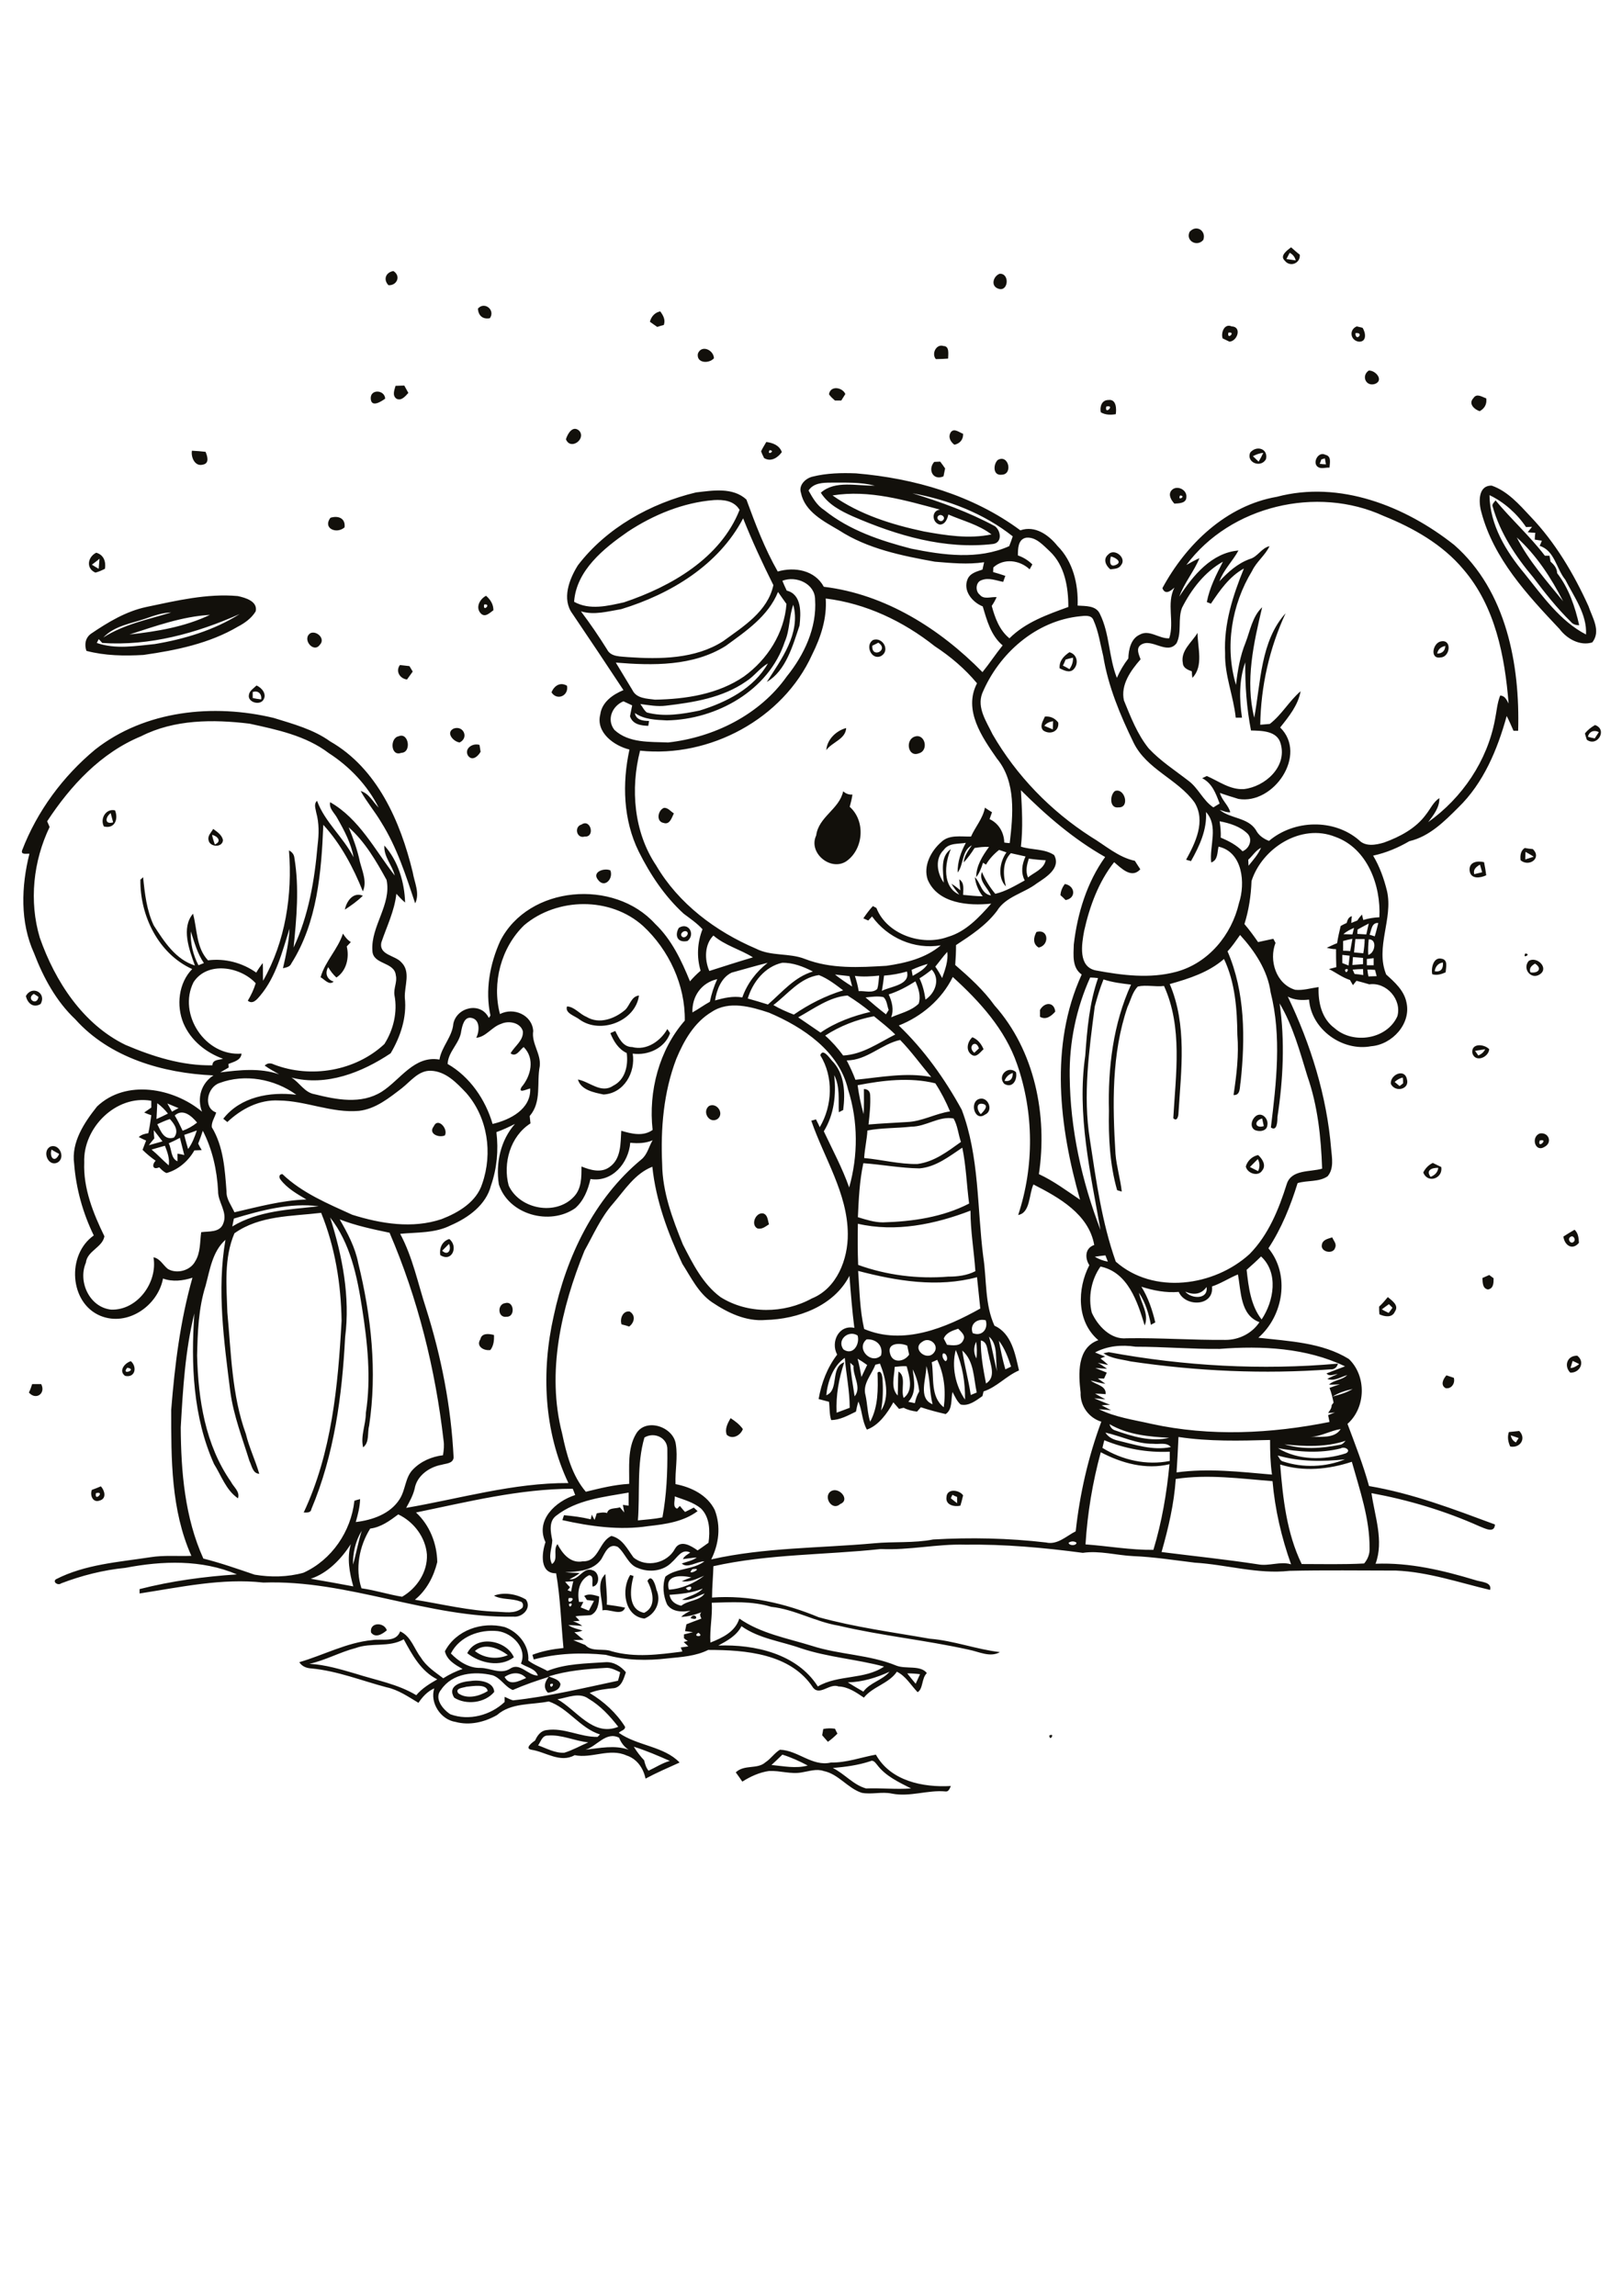 <?xml version="1.0" encoding="utf-8"?>
<!-- Generator: Adobe Illustrator 21.0.2, SVG Export Plug-In . SVG Version: 6.00 Build 0)  -->
<svg version="1.2" baseProfile="tiny" id="Layer_1" xmlns="http://www.w3.org/2000/svg" xmlns:xlink="http://www.w3.org/1999/xlink"
	 x="0px" y="0px" viewBox="0 0 595 842" overflow="scroll" xml:space="preserve">
<path fill="#12100B" d="M305.5,648.4c4.3,2.1,7.5,6.2,12.2,7.5c5.5-0.2,11,0.4,16.5,0c-4.5-2.3-9.3-4.5-12.4-8.6
	c-0.6-0.7-1.4-2-2.5-1.4C314.8,647.4,310.1,648,305.5,648.4 M283,647.3c4.4,0.4,8.9,1.4,13.3,0.2c-3-1.6-6.1-3-9.3-4
	C285.7,644.8,284.3,646.1,283,647.3 M280.8,646.3c2-1.3,3.3-3.4,5.3-4.6c6.6,0.2,11.9,6.3,18.7,4.7c5.7,0.1,11-1.9,16.5-2.9
	c5.4,9.7,17.3,12.1,27.5,11.5c-0.4,0.9-0.8,2.2-2,2c-6.5-0.6-13,2.1-19.6,0.8c-3.7-0.8-7.5,0.4-11.1-0.3c-5.2-1.7-8.5-6.9-14-8
	c-2.6-0.9-5.3,0.1-7.9,0.5c-4,0.8-8-0.7-12.1-0.5c-3.5,0.5-6.8,2-9.8,3.9c-0.8-1.2-1.6-2.3-2.4-3.4C273.1,647,277.8,649,280.8,646.3
	 M384.9,636.5C387.2,635.3,385.1,639,384.9,636.5 M302,634.1c1.4-0.3,2.9-0.3,4.3-0.1c0.2,0.5,0.7,1.4,0.9,1.8
	c-1.1,1.1-2.2,2.1-3.5,3c-0.7-0.8-1.4-1.6-2.1-2.4C301.7,635.8,301.9,634.7,302,634.1 M171.1,618.6c-1.2,0.4-4.3,0.5-3,2.4
	c3.2,2.3,7.7,1.1,10.8-0.8C178.5,617.4,173.4,618.4,171.1,618.6 M172.7,616.5c3.1-0.5,8.4,0.2,8.6,4c-3.4,4.1-10.3,4.9-14.7,2.1
	C163.9,618.2,169.3,616.7,172.7,616.5 M174.2,605.5c3.4,2.7,8.2,3.2,12.1,1.5C182.9,604.5,177.8,602.3,174.2,605.5 M171.4,606.3
	c3.4-6.9,14.4-4.8,17.1,1.5C183.5,611.6,176.1,610,171.4,606.3 M232.5,640.6c1.1,1.8,2.4,3.5,3.8,5c0.3,1.3,0.7,2.7,1.6,3.8
	c2.6-1.2,5-2.8,7.8-3.6C241.4,643.9,237,642,232.5,640.6 M214.8,641.7c5.2-0.6,10.7-1.8,15.8,0c-1.6-1-2.8-2.6-3.5-4.4
	C222.3,634.9,219,640.4,214.8,641.7 M197.4,640.1c3.1,1.1,6.2,2.9,9.6,2.7c3-0.9,5.8-2.5,8.8-3.8c-5-0.5-9.7-2.9-14.8-2.5
	C198.9,636.4,198.4,638.7,197.4,640.1 M204.5,623.2c7.1,4,13,13.8,22.3,10.1c-3.1-4-6.5-7.7-10.9-10.3
	C212.5,620.5,208.2,622.6,204.5,623.2 M201.8,617.7C201.9,620.2,204.1,616.6,201.8,617.7 M185.1,615c1.8,3.5,5.3,1.5,7.9,0.4
	C190.8,613,187.7,613.3,185.1,615 M201.3,614.8c1.5,0.7,3.7,1,4.3,2.8c-0.2,2.3-2.7,2.9-4.6,3.2c-1.8-1.8-1.2-4,0.3-5.8
	c-4.5,1.4-8.9,2.9-13.2,4.8c-2.9-1.2-4.4-4.4-7.4-5.4c-6.6-1.6-14.8-0.8-18.9,5.3c-2.7,3.1,0.6,7.2,3.4,9c6.8,2.5,14.7,0.4,19.9-4.5
	c0-0.5,0-1.4,0-1.9c1,0.4,2,1,3.1,1.3c13-1.4,25.7-4.5,38.5-7.2c0.3-1,0.6-2.1,0.8-3.1c-1.7-0.8-3.5-1.8-5.4-1.6
	C215.1,612.1,208,612.7,201.3,614.8 M130.5,604.4c-5.8,1.5-11.1,4.5-17,5.8c5.8,0.3,11.4,2,16.9,3.6c7.5,2.4,15.5,3.8,22.3,7.9
	c2.1-2.5,4.9-4.2,7.7-5.8c-6-3-9.2-9-12.3-14.7C142.8,604.3,136.2,602.3,130.5,604.4 M165.4,606.4c2.8,2.9,6.6,5.4,10.8,5.3
	c3.7,0,7.4,2.5,10.9,0.3c3.6-2.5,6.5,2.5,10.2,2.5c-0.9-2.6-4.1-3-6.2-4.4c2.4-5.6-3.1-11.2-8.5-11.9
	C176,597.5,168.6,600.1,165.4,606.4 M163.2,605.6c4.1-7.8,13.6-11,21.9-8.9c5.1,1.8,9.1,6.8,8.7,12.3c2.1,1.6,4.7,2.5,7,3.8
	c6.7-2.7,14.1-2.7,21.3-3.2c3-0.2,5.7,1.5,7.5,3.7c-0.8,2.3-1.5,5.2-4.2,5.8c-3.1,0.3-6.2,0.6-9.1,1.8c5.2,3.1,9.8,7.3,13,12.4
	c0.1,1.2-1.6,1.4-2.3,2.2c6.8,4.8,16.6,4.9,22.3,10.9c-4.2,1.9-8.4,3.7-12.5,5.9c-0.8-3.9-3.2-7.3-7-8.5c-6.2-2.8-12.7,1.2-19-0.1
	c-5.3,3-10.6-1.2-15.9-2c-2.6-0.5,0.4-2.7,1.4-3.4c0.8-1.8,2.1-3.6,4.2-3.8c6.4-1,12.3,2.6,18.7,2.5c0.2-0.2,0.7-0.7,0.9-0.9
	c-7.3-2.3-11.7-9.7-18.8-12.1c-6.4,1.3-13.8,0.4-19,5c-4.6,2.6-10,3.9-15.2,2.5c-5.4-0.8-9.5-7-7.8-12.3c-2.5,1.1-4.3,3.1-5.8,5.3
	c-3.7-2.2-7.4-4.8-11.7-5.7c-9.1-2.4-18-6-27.5-6.9c-1.8-0.1-3.5-0.7-4.5-2.3c8.9-2.6,17.4-7.2,26.7-8.1c3.5-0.6,8.7,1.1,10.3-3.2
	c4,1.8,5.1,6.4,7.6,9.6c2,3.3,5.2,5.3,8.2,7.6c2.2-1.4,4.6-2.6,7.1-3.4C166.9,610.5,164,608.9,163.2,605.6 M136.1,598.7
	c-0.6-3.8,4.8-3.9,5.8-0.8C140.3,599.3,137.7,600.9,136.1,598.7 M253.3,593.4C254.9,590.7,257.1,594.9,253.3,593.4 M231.2,577.6
	c0.3,0.1,0.9,0.3,1.2,0.4c-1.2,4.5-2.3,12.3,3.9,13.5c4.7-2.3,3.1-8,1.2-11.7c1.6-2.9,3,1.6,3.3,3.2c1.9,4.2-0.2,8.9-4.4,10.6
	C229,592.8,227.8,582.8,231.2,577.6 M221,590.6c0.1-4.2-2.5-10.2,1.1-13.3c0.1,3.7,0.7,7.4,0.5,11.2c2.2,0.3,4.5,0.6,6.7,1.1
	C228.1,592.9,223.6,589.9,221,590.6 M349.4,548.2c-0.2,0.3-0.5,1-0.6,1.3c0.8,0.6,1.5,1.2,2.3,1.8c0-0.8,0-1.6,0-2.3
	C350.5,548.8,349.9,548.5,349.4,548.2 M347.2,549.1c0.1-3.3,4.6-2.8,6.1-0.7c-0.3,1.3-0.6,2.5-1,3.8
	C350.1,552.7,346.8,552,347.2,549.1 M305,546.8c2.9-1.5,7,3.3,3.2,4.8C305.1,554.4,301.7,548.6,305,546.8 M35.2,547.6
	C34.5,551.1,38.8,546.7,35.2,547.6 M33.7,546.4c1.1-0.4,2.2-0.8,3.3-1.3c1.4,1.5,2.2,4.5-0.4,5.2C34.1,551.3,32.9,548.4,33.7,546.4
	 M554.2,526.4c0.2,1.1,0.8,2.1,1.9,2.6c0.2-0.4,0.7-1.2,1-1.6C556.1,527.1,555.2,526.7,554.2,526.4 M553.5,525.2
	c1.3-0.1,2.5-0.3,3.8-0.4c2.7,2.7,0.4,6.4-3.3,5.7C553.2,528.8,552.9,527,553.5,525.2 M268,520.1c1.7,1.1,3.3,2.3,4.5,4
	c-0.8,2.3-3.8,4-5.9,2.1C265.8,524.1,266.9,522,268,520.1 M11.8,507.6c1.1,0,2.2,0,3.3,0c1.8,3.4-1.9,6.1-4.5,3.1
	C11.1,509.7,11.5,508.6,11.8,507.6 M530.3,509.1c-2-1.1-0.9-3.4,0.3-4.7c0.9,0.3,1.8,0.6,2.7,0.9
	C533.9,507.3,532.4,509.5,530.3,509.1 M46.7,501.6C44.1,504.6,50.7,502.3,46.7,501.6 M45.9,504.6c-2.5-1.8-0.2-4.7,2.1-5.4
	C50.4,501.3,49.6,505.4,45.9,504.6 M576.9,499.1c-0.3,0.9-0.5,1.7-0.8,2.6c1.2,0,2.2-0.7,3.2-1.4
	C578.5,499.8,577.7,499.5,576.9,499.1 M576,503.4c-2.4-2.5-1.1-6.3,2.6-6.2C581.6,499.5,579.5,503.6,576,503.4 M404.8,496.3
	c0.5-0.1,1.4-0.3,1.9-0.4c27.6,5.1,56.1,6.7,84.1,4.2c-0.3,1.3-1.3,2.2-2.7,2.1c-24.4,1.8-49,0.7-73.3-2.9
	C411.4,498.5,407.7,498.3,404.8,496.3 M176.2,491.2c0.5-2.4,3.1-2.1,5-1.6c0.1,1.9-0.1,3.9-1.3,5.5
	C177.6,495.5,174.5,493.8,176.2,491.2 M228,485.7c-0.7-2.1,0.5-5.1,3-4.7c2.3,1.4,1.7,4.1-0.2,5.5
	C229.9,486.2,228.9,485.9,228,485.7 M185.4,477.9c3.2-0.9,3.7,5.1,0.5,5C182.5,483.5,182.3,478.2,185.4,477.9 M506.9,480.2
	c0.8,0.5,1.7,0.9,2.5,1.3c0.4-0.5,1.1-1.4,1.4-1.9c-0.3-0.3-1-1-1.3-1.3C508.6,478.9,507.7,479.6,506.9,480.2 M505.9,479.2
	c1.2-1.1,2.2-2.3,3.2-3.5c1.5,1.3,4.2,3,2.6,5.3c-1,2.4-3.8,1.9-5.7,1C505.9,481,505.9,480.1,505.9,479.2 M543.8,468.7
	c0.8-0.4,1.7-0.7,2.5-1.1c0.4,0.3,1.2,0.9,1.6,1.2c0,1.7,0,3.8-2.1,4.1C543.8,472.5,543.9,470.4,543.8,468.7 M162.2,458.7
	c2.1,2,3.5-0.3,2.5-2.5C163.9,457,163,457.9,162.2,458.7 M161.5,460.3c-0.4-2.6,0.7-5.1,3.3-5.9C168.2,457,165.9,463.1,161.5,460.3
	 M484.9,456.5c0.3-1.9,2.3-2.2,3.8-2.7c0.5,1.2,1.7,2.4,1.1,3.7C489.2,460.2,484.3,459.2,484.9,456.5 M576,453.7
	c-1.1,0.7,0.1,2.7,1.2,1.8C578.3,454.7,577.1,452.7,576,453.7 M573.5,453.5c1.4-0.9,2.7-1.7,4.1-2.5c1.4,1.3,1.5,3.1,1.6,4.8
	C576.8,458.7,573.9,456.7,573.5,453.5 M277.8,450.5c-2.5-1.4-0.6-5.9,2.1-5.5c1.8,0.5,1.7,2.6,2.2,4
	C280.8,449.8,279.5,451,277.8,450.5 M367.5,433.3C368,433.7,368,433.7,367.5,433.3 M524.8,431.6c1.5-0.6,2.6-1.6,2.8-3.3
	C525.3,428.2,522.9,429.2,524.8,431.6 M525.6,426.5c1,0.5,2.1,1,3.1,1.5c0.7,4.2-5,6.2-6.6,2C522.9,428.4,524.1,427.2,525.6,426.5
	 M458.5,428c1,0.5,2,1,3,1.5c0.7-1.4,0.7-3-0.1-4.4C460.4,426.1,459.5,427,458.5,428 M457,427.8c0.6-2.1,2.3-3.7,4.5-4.2
	c1.6,1.4,3.1,3.8,1.5,5.7C461.5,431.7,457.5,430.3,457,427.8 M18.9,421.6c-0.9,3,1.3,5.1,2.8,1.6C20.8,422.7,19.8,422.2,18.9,421.6
	 M18.3,420.6c3.4-1.6,6,4.1,2.7,5.8C17.7,427.9,15.4,422.4,18.3,420.6 M564.8,418.3C563.8,421.7,568.4,417.4,564.8,418.3
	 M564.8,415.7c3.3-0.6,4.8,3.3,1.8,4.9C563.1,422.8,561.5,417,564.8,415.7 M159.1,413.1c1.5-3.5,5.4,0.9,4.1,3.3
	C161,417.4,157,415.8,159.1,413.1 M463.6,413c-0.2-0.9-0.4-1.9-0.6-2.8C459.8,411.1,460.4,414,463.6,413 M461,409.1
	c2.2-1.2,4.4,1.4,3.9,3.6c-0.2,2.3-3.3,2.5-4.8,1.6C458.3,413,459.3,410.1,461,409.1 M260.1,405.6c2.9-1.4,5.7,2.8,3.1,4.8
	C260.2,412.3,257.4,407.7,260.1,405.6 M359.8,408.6c1.1-1.1,3.3-3.4,0.5-3.8C357.8,404.5,358.5,407.5,359.8,408.6 M359.3,403
	c3.2-0.9,5.3,4.4,2,5.8C357.5,411.5,355.5,404,359.3,403 M511.6,396.8c0.6,0.5,1.2,1,1.8,1.5c0.3-0.2,1-0.7,1.3-1
	c0-0.5,0-1.6-0.1-2.1C513.5,395.4,512.5,396,511.6,396.8 M510.2,397.5c-0.3-3.4,5.1-5.8,5.9-1.7
	C517.2,399.5,511.8,400.8,510.2,397.5 M368.5,396.4c2.1,0.4,3.1-0.9,3-2.9C370,394,369,395,368.5,396.4 M368.4,397.5
	c-2.7-2.9,1.4-6.9,4.3-4.3C373.3,395.9,371.5,399.3,368.4,397.5 M541.1,385.4c0.3,0.4,0.9,1.3,1.2,1.7c1.1-0.5,2-1.2,2.5-2.3
	C543.6,385,542.4,385.2,541.1,385.4 M540.1,386.2c-0.5-3.7,4.3-3.4,6.2-1.4C546,387.9,541.1,389.8,540.1,386.2 M357.4,386.1
	c0.4-0.4,1.3-1.2,1.7-1.6C358,380.9,354.7,383.9,357.4,386.1 M356.4,386.8c-2.3-1.6-1.5-4.8,0.3-6.4c2,0.8,3.3,2.5,4.1,4.4
	C359.6,385.8,358.2,388.1,356.4,386.8 M223.9,378.9c0.4-0.2,1.3-0.6,1.8-0.8c1.3,2.6,2.8,5.9,6.2,5.9c5.3,1.4,10.4-2.2,12.9-6.6
	c0.3,0.4,0.8,1.2,1,1.5c-1.9,5.5-8.1,8.3-13.7,7.5c1.1,6.9-3.2,14.6-10.7,15c-3.4-0.7-8.3-1.6-9.4-5.5c4.3,0.8,8.5,5.3,12.9,2.3
	c4.5-2.2,5.6-7.5,5-12C226.9,384.8,225.1,381.9,223.9,378.9 M381.5,370.4c1.6-2.9,5.2-3.1,5.6,0.6c-1.4,1.6-3.4,3.2-5.6,1.9
	C381.5,372.4,381.5,371.1,381.5,370.4 M229.4,370.3c1.7-1.7,2.2-4.9,5-5.2c-1.3,9.5-14.2,14.3-21.8,8.8c-1.6-1.3-5.5-2.3-4.6-4.8
	c2.7,0.1,4.6,2.8,7.1,3.8C219.8,375.8,225.6,373.6,229.4,370.3 M14.1,365.6c-0.4-0.3-1.2-0.8-1.7-1.1
	C9.4,366.3,13.6,369.1,14.1,365.6 M9.5,365.3c2.2-4.1,7.7-1.2,5.4,2.9C12.3,369.8,10.1,368,9.5,365.3 M561.4,356.6
	c2.8,0.5,4.5-1.4,1.7-3.2C561.9,354.1,560.8,355,561.4,356.6 M560.8,352.4c3-1.8,7.5,2.6,4.1,4.9
	C561.7,359.5,558.3,355.3,560.8,352.4 M526.3,356.2c2.3,0.4,3.2-1,3-3.2C527.6,353.2,526.5,354.5,526.3,356.2 M525.4,357.3
	c-0.5-2.2,0.4-6.4,3.4-5.7c2.5,0.4,1.6,3.2,1.5,5C528.7,357.3,527.1,357.8,525.4,357.3 M559.5,349.7
	C562,349.8,558.3,351.9,559.5,349.7 M125.8,342.4c0.8,1.2,1.6,2.3,2.9,3.1c-0.5,0.5-1,1.1-1.5,1.6c1,4.1-0.1,9-3.8,11.4
	c-1.2-1.1-2.2-2.4-3-3.8c-1.3,2.2-0.5,4.5,2,5.3c-1.7,1.5-3.3-0.8-4.8-1.6C119.3,352.5,123.9,348.2,125.8,342.4 M380.2,341.8
	c4.6-1.3,4.8,5,0.8,5.7C378.8,346.2,379.1,343.8,380.2,341.8 M251.6,341.5c-1-0.2-2.3,1-1.5,1.9
	C251.2,344.7,253.4,342.1,251.6,341.5 M249,340.3c3.6-2.3,6.2,2.4,3.2,4.8C248.5,345.9,247.4,343.1,249,340.3 M126.5,333.6
	c0.6-3,3-6.6,6.6-5.1C131.1,330.5,128.8,332.1,126.5,333.6 M389,328.3c0.1-1.5,0.7-2.9,1.6-4.1c3.8,0.6,4.3,5.2,0.3,5.9
	C390.3,329.5,389.7,328.9,389,328.3 M219.4,322.7c-2.4-2.9,2.2-4.5,4.5-3.5C225.1,322.2,221.8,325.9,219.4,322.7 M540.8,320.6
	c0.7-0.2,2.2-0.5,2.9-0.7c-0.3-0.9-0.5-1.9-0.8-2.8C541.5,317.9,540.3,318.9,540.8,320.6 M539.1,319.3c-0.3-3.2,2.8-3.7,5.3-3.1
	c0.3,1.6,0.6,3.2,0.8,4.8C543.1,322,539.5,322.6,539.1,319.3 M559.6,312.4c0,0.7-0.1,2.1-0.1,2.8c1-0.3,2.1-0.7,3.1-1
	C561.6,313.5,560.6,313,559.6,312.4 M557.8,315.5c-0.2-1.7,0-3.5,1.5-4.5c1,0.2,2,0.3,3,0.4C565.7,314.7,560.9,318.1,557.8,315.5
	 M77.8,306.2c0.2,1.2,0.6,2.3,1,3.5C81.5,308.6,79.8,306.6,77.8,306.2 M76.5,308.1c-0.4-1.6,1-2.8,1.7-4.1c1.5,1.1,3.2,2.2,3.6,4.1
	C81.6,311,76.9,310.7,76.5,308.1 M213.3,302.4c3.4-2.3,5.1,4.7,1.2,4.4C211.5,307.7,210.5,303.2,213.3,302.4 M41.5,301.6
	c-0.3-1.2-0.6-2.3-0.9-3.4C38.6,299.7,38.3,302.5,41.5,301.6 M38.1,303.1c-1.5-2.9,0.8-6.7,4.1-5.9
	C43.5,300.4,42.1,304.1,38.1,303.1 M243.5,296.3c1.5-0.2,2.5,1.3,3.7,2c-0.8,1.6-1.5,4.3-3.8,3.5
	C240.6,301.3,241.3,297.2,243.5,296.3 M299.4,306.4c0.9-6.9,8.5-9.6,9.9-16.2c1,0.9,2.1,1.3,3.4,1.2c-0.2,1.5-0.6,3-1,4.5
	c5.9,5.2,5.1,15.6-1.3,20C304.7,319.6,296.4,312.8,299.4,306.4 M409,290.1c3.6-1.3,5.6,6.2,1.3,6C406.9,296.6,407.1,291.5,409,290.1
	 M171.6,277c-1.3-2.6,1.9-4.6,4.3-3.8c0.1,0.6,0.3,1.9,0.4,2.5C175.3,277.5,173.1,279.3,171.6,277 M335.4,270.2
	c3.9-1.5,5.5,5.1,1.6,6.1C333.1,277.8,332,271.5,335.4,270.2 M146.3,270c3.6-1.5,4.8,6,0.9,6.1C143.3,277.6,142.9,270.6,146.3,270
	 M303.1,275.1c0.3-3.9,3.6-7.1,7.3-8.1C310.2,271.1,305.3,272.1,303.1,275.1 M168.6,272.3c-2.3-0.3-5.2-3.6-2.2-5.1
	C170,265.9,172.1,270.6,168.6,272.3 M582.5,270.2c0.6,0.2,1.9,0.5,2.5,0.6c0.4-0.6,1.1-1.7,1.5-2.3
	C584.8,267.6,583,268.2,582.5,270.2 M581.4,269c1-1.3,2.3-2.3,3.7-3.1c4.7,1.6,0.9,8.2-3,5.4C581.8,270.5,581.6,269.7,581.4,269
	 M383.1,266.2c1,0.4,2.1,0.9,3.1,1.3c0-1,0.1-2,0.1-3C385.1,264.7,383.9,265.1,383.1,266.2 M383.3,262.8c2-0.2,3.7,0.6,4.9,2.2
	c0.4,3.3-3,4.6-5.5,2.9C381.2,266.3,382.7,264.3,383.3,262.8 M92.7,253.8c0,0.5,0,1.6,0,2.2c1,0.2,2,0.4,3.1,0.5
	C96.1,254.5,94.7,253.1,92.7,253.8 M91.3,254.9c0.2-1.6,1.7-2.4,2.8-3.5c1.9,0.8,3.8,3.1,2.6,5.1C95.5,258.9,90.8,257.6,91.3,254.9
	 M202.3,253.9c1-2.4,3.2-3.9,5.7-2.4C208.7,255.2,204.3,257.1,202.3,253.9 M146.7,243.9c1.2,0.1,2.4,0.3,3.5,0.4
	c0.4,0.7,0.8,1.3,1.2,2c-0.7,1-1.4,1.9-2.1,2.9C146.7,248.9,145,246.2,146.7,243.9 M390.9,241.9c-0.3,0.7-0.6,1.5-1,2.2
	c0.8,0.4,1.6,0.8,2.4,1.3c0.9-1.2,1.4-2.7,1.3-4.2C392.7,241.4,391.8,241.6,390.9,241.9 M388.7,245.1c-0.2-2.7,1.5-4.5,3.6-5.9
	c3,0.8,3.5,4.4,1.4,6.4C392.2,246.9,390.2,245.8,388.7,245.1 M527.2,239.7c1.8,0,2.9-1,3-2.8C528.6,237.2,527.5,238.1,527.2,239.7
	 M528.8,235.2c3.9-0.6,3.1,5.8-0.3,5.9C524.3,241.9,525.6,235.5,528.8,235.2 M320,236.8c-0.4,4.9,6.3,1.6,2.2-1.1
	C321.4,236.1,320.7,236.5,320,236.8 M320.3,234.7c3.5-1.2,6.4,3.9,2.9,5.9C319.6,242.3,317.2,236.5,320.3,234.7 M433.9,243.2
	c-0.9-4.6,3.3-7.6,5.4-11.1c0,5.4,2.3,12.2-1.9,16.5c-0.1-0.6-0.2-1.8-0.2-2.4C435.8,245.7,434,245,433.9,243.2 M115.3,234.4
	C115.7,234.9,115.7,234.9,115.3,234.4 M113.9,232.2c2.3-1,5.6,2.1,3.4,4.3C115,239.7,110.6,234.3,113.9,232.2 M177.6,221.7
	C177,224.8,180.5,221.3,177.6,221.7 M176.4,225c-2.1-2.2-0.4-5.3,1.9-6.5c1.6,1.4,2.7,3.1,2.7,5.3C179.7,224.7,178,226.6,176.4,225
	 M37.5,235.8c-0.4-0.5-0.9-1-1.3-1.4c-0.2,0.4-0.5,1.1-0.7,1.4c6.9,2.4,14.3,1.1,21.3,0.4c10.8-1.8,21.8-5.1,31.1-11
	C72.2,232.2,54.9,237,37.5,235.8 M47.5,232.7c10-1.1,20.3-2.8,29.5-7.2C66.8,226.1,57.1,229.6,47.5,232.7 M53.3,226.9
	c-5.3,1.8-11.3,2.6-15.4,6.9c7.6-4.9,16.5-6.6,24.9-9.2C59.6,224.7,56.4,225.8,53.3,226.9 M53.7,222.6c11-2.3,22.2-5,33.5-4
	c2.8,0.6,7.4,1.9,6.6,5.6c-1.5,2.5-4,4.3-6.5,5.6c-10.5,6.2-22.7,8.7-34.7,10.4c-7,0.4-14.1,0.3-20.9-1.5c-0.8-2.3-0.4-4.8,1.7-6.3
	C39.6,228.2,46.2,224.2,53.7,222.6 M33.7,207.1c0.8,0.5,1.6,1,2.5,1.5c0.1-1.2,0.2-2.5,0.3-3.7C35.6,205.7,34.6,206.4,33.7,207.1
	 M35,210c-3.5-1.5-2.9-5.7,0.3-7.3c2.8,0.8,3.6,3.3,3.2,5.9C37.3,209.2,36.2,209.7,35,210 M407.5,204.1c-0.5,1.8-0.5,4.2,2,3
	C411.8,206,408.9,204.3,407.5,204.1 M406.5,203.4c2.3-2.6,7,1.3,4.7,3.9c-0.8,1.4-2.6,1.3-3.9,1.5
	C405.7,207.5,404.5,205.1,406.5,203.4 M121.2,189.9c2.8-0.9,5.6,0.1,5.2,3.5C123.5,196,118.3,193.8,121.2,189.9 M556.4,197.1
	c4.4,8.6,10.9,15.9,17,23.4C569,211.9,563.6,203.6,556.4,197.1 M547.6,185.9c-0.5-1,0.6-1.7,1-2.4c5.8,7,12.6,13.1,18.1,20.3
	c0.5,0,1.1,0,1.7,0c0.1,0.7,0.3,1.5,0.4,2.2c1.3,1.1,2.4,2.5,2.4,4.2c4.3,5.5,6.6,12.4,8.1,19.1c-1.2,0-2.3-0.3-3.1-1.3
	c-5.1-5-9.5-10.6-13.8-16.3C556,204.1,550.3,195.5,547.6,185.9 M432.9,181.7C431.7,184,435.4,181.9,432.9,181.7 M429.7,179.9
	c1.8-2.2,5.8-0.4,5.5,2.4c0,2.3-2.7,2.3-4.4,2.4C429.7,183.5,428.4,181.5,429.7,179.9 M559.2,210.3c6.6,8.2,13.1,17.5,22.6,22.4
	c0.4-7.4-4.4-13.8-7.6-20.1c-3.3-4-3.9-10.7-9.4-12.4c0.3-0.6,0.5-1.2,0.8-1.9c-0.7-0.1-2-0.3-2.6-0.4c0-0.9,0.1-1.7,0.2-2.5
	c-0.9,0-1.9-0.1-2.8-0.2c0.4-0.5,1.2-1.5,1.6-2c-0.5,0-1.7,0.1-2.2,0.1c-3.3-4.9-8.1-9.2-13.4-11.7
	C546.5,192.5,552.5,202.3,559.2,210.3 M543.4,187.8c-1-3.5-1.3-9.8,3.8-9.7c5.8,2,10.1,6.9,14.2,11.3c9.1,9.5,15.9,21,21.3,32.9
	c1.4,4.2,4.7,9.1,1.4,13.3c-4.5,1.4-9.3-1.3-12-4.9C560.3,218.2,547.9,204.9,543.4,187.8 M332.8,613.7c1,1.3,2,2.5,3.1,3.8
	c0.5-1.2,1.1-2.3,1.6-3.5C335.9,613.8,334.4,613.7,332.8,613.7 M311,617c1.9,1.2,3.8,2.3,5.7,3.4c2.5-3.4,6.9-4.1,9.6-7.3
	C321.5,615.3,316.3,616.9,311,617 M256.2,598.8C253.5,600.4,258.8,600.5,256.2,598.8 M272,596.4c-1.8,3.5-5.2,5.3-8.5,7.1
	c13.3-0.5,28.9,3,36.5,15c7.5-4.4,17.1-2.4,24.3-7.3c-10.1-2.7-20.6-3.4-30.5-6.7C286.5,601.9,278.5,601,272,596.4 M208.7,588.3
	C208.9,590.8,210.9,587.1,208.7,588.3 M208.6,586.1C207.8,589.4,212.3,585.5,208.6,586.1 M245.6,584.9c0.4,2.3,2.1,3.5,4.3,4
	c2.6-2.1,6.6-1.7,8.6-4.5c-2.7,0.9-5.3,2.8-8.3,2.3c2.5-1.4,5.6-1.9,7.6-4.1C253.9,584.2,249.7,584.6,245.6,584.9 M251.6,582.4
	C253.2,584.9,255.1,580.4,251.6,582.4 M207.3,580.1c0.4,0.5,1.3,1.5,1.8,2c-0.3,0.4-0.6,0.8-0.9,1.1c0.3,0.1,0.9,0.4,1.3,0.5
	c0.2-1.3,0.5-2.5,0.8-3.8C209.5,580,208.1,580,207.3,580.1 M245.4,583c4.7-0.3,9.2-2.3,12.9-5.1c-2.6,1.1-5.3,2.5-8.2,2
	c1.1-0.5,2.3-1,3.5-1.4C250,577.7,243.7,577.4,245.4,583 M254,575.5C251.1,578.5,258.9,574.7,254,575.5 M220.6,571.8
	c-3,4.3-8.6,4.6-13.3,4.8c1.8,0.2,3.5,0.2,5.3,0.3c-1.1,1-2.4,1.6-3.7,2.3c3.5,0.5,5-4.7,8.5-3.3c2.6,0.7,2.8,5.5,0,6
	c-0.4-1.3,0.7-4-1.3-4.2c-3.7,1.8-4.4,6.1-3.7,9.8c0.4,0,1.2,0,1.6,0c-0.3,0.7-0.7,1.3-1,2c1,0.4,2,0.8,3,1.2
	c0.6-1.2,1.3-2.4,1.9-3.6c-0.6-0.1-2-0.2-2.6-0.3c-0.2-0.4-0.7-1.1-1-1.5c1.8-1,3.7-0.3,5.5,0.2c-0.1,2.5-0.5,5.6-3,6.8
	c-1.9,0.3-3.8,0.1-5.7,0.5c0.4,0.4,1.2,1.2,1.5,1.6c-0.6,0.1-1.8,0.2-2.4,0.2c1.2,0.4,2.4,0.9,3.4,1.7c-1.7-0.1-3.4-0.3-5.1-0.3
	c1.5,1.1,3.4,1.4,5.2,2c-1,0.4-2,0.6-3,0.6c1.1,0.9,2.2,1.9,3.4,2.8c-1.3,0-2.6,0.1-3.8,0.1c1.5,0.6,2.9,1.2,4.4,1.8
	c2.5,2.7,6.6,1.1,9.7,2.3c8.5,2.4,17.3,1.2,25.9,0.1c-0.1-0.4-0.4-1.1-0.6-1.5c0.7-0.1,2.1-0.3,2.8-0.4c-0.6-0.5-1.1-1.1-1.7-1.6
	c0.4-0.1,1.1-0.3,1.5-0.4c-0.4-0.2-1.1-0.7-1.4-1c0-0.3,0-1,0-1.4c1.1-0.3,2.2-0.5,3.3-0.8c-0.7-0.1-2.2-0.3-2.9-0.4
	c0.2-0.8,0.3-1.7,0.5-2.5c1.8-0.7,3.6-1.4,5.5-2.1c-0.4-0.8-0.8-1.6,0-2.3c-2.4,0.9-4.9,1.6-7.4,1.7c0.9-1,2.2-1.6,3.4-2.3
	c-3,0.6-6.8,0.5-8.6-2.3c-1.4-3.1-1.8-7-0.6-10.2c4.1-3.2,10.1-2.4,14.3-5.6c-2.7,0-6.3,2.8-8.3,0.8c1.9-0.7,3.9-1,5.5-2.2
	c-1.7,0.1-3.4,0.4-5.1,0.6c0.5-1.1,1.7-1.7,2.7-2.4c-3.1-1.6-4.7,1.8-6.7,3.5c-3.1,3.3-8.3,3.9-12.4,2.2c-3.7-1.2-4.7-5.5-7.5-7.8
	C223.2,565.8,221.9,569.6,220.6,571.8 M114,579c5.2,0.9,10.4,1.8,15.6,2.8c-1.4-5-2.4-10.4-0.9-15.5
	C125.2,571.7,120.3,576.9,114,579 M392,565.8c0.1,1.1,2.8,1.2,2.9,0C394.1,565.1,392.8,565.2,392,565.8 M129.5,573.8
	c1.2-4.1,1.9-8.3,3.2-12.4C130.4,565.1,129.4,569.6,129.5,573.8 M135.8,560.6c-4,6.4-5.6,14.7-3.2,21.9c5,0.7,10,2.3,14.9,3.1
	c5.4-3.1,9.4-9.1,9.1-15.5c-0.5-6.3-4.8-12-10.5-14.7C143,557.7,139.8,560.1,135.8,560.6 M204,555.9c-2.8,2.1-2,6-1.4,9
	c-0.1,2.9-1.6,5.9-0.1,8.7c2.5-1.8,0.2-5.1,2-7.3c1.8,3.5,4.8,7.2,9.3,6.3c5.9,0.2,5.9-7.3,10.5-9.3c4.1,1,5.8,4.8,8.1,7.9
	c4.7,3.9,12.4,2.1,15.2-3.2c2-3.5,5.9-1.1,8.3,0.6c1.4-0.9,2.7-1.9,4-2.8c0.6-4.3,0.5-9.4-2.8-12.6c-2.8-2.3-6.3-3.2-9.6-4.4
	c0.2,1.4-0.9,3.9,0.9,4.5c0.2-0.2,0.7-0.7,1-1c0.6,0.7,1.2,1.5,1.9,2.2c1.1-0.5,2.2-1.1,3.2-1.6c0.5,0.4,0.9,0.9,1.4,1.3
	c-5.2,3.9-11.8,4.8-18.1,5.5c-10.5,1.6-21.2,0.1-31.5-2.2c0.2-0.5,0.4-1.4,0.6-1.8c3.3,0.3,6.5,0.7,9.8,1.5c0.1-0.4,0.3-1.3,0.4-1.7
	c0.2,0.5,0.7,1.4,1,1.9c0.3-0.8,0.6-1.6,0.8-2.4c1.3-0.2,2.5-0.5,3.8-0.1c0.5-2.1,3.1-1.5,4.7-2.1c0.5,0.6,1.1,1.3,1.6,1.9
	c-0.1-0.7-0.4-2.1-0.5-2.8c0.5,0.1,1.6,0.2,2.1,0.3c0-1.6,0-3.2,0-4.8C221.5,549,211.5,550,204,555.9 M431.3,542.4
	c-0.6,9.1-2.7,18-5.2,26.8c11.8,1.5,23.6,2.7,35.3,4.5c4.1,0.8,8.2-1.2,12.2,0c-3.5-9.8-5.9-20.1-6.8-30.5
	C455.1,542.3,443.1,540.6,431.3,542.4 M469.6,537.1c1,12.4,2.4,25.2,7.9,36.5c7.6,0,15.3,0.2,22.9-0.2c1.3-1.5,2.1-3.5,2-5.5
	c0.1-10.9-3.6-21.4-6.5-31.8C487.4,538.9,478.2,539.8,469.6,537.1 M468.7,533.8c0.6,0.8,0.9,2,2,2.2c7.3,2.4,15.6,2.1,22.7-0.8
	C485.2,536.1,476.8,536.1,468.7,533.8 M403.8,532.6c-3,11-4.9,22.4-5.6,33.8c8.3,0.6,16.6,2.1,24.9,2c3.1-10.2,4.9-20.8,5.9-31.4
	C420.3,539.1,411.4,536.6,403.8,532.6 M468.8,531.1c7.3,4.5,17,4.5,24.9,1.9c2.2-1.1-0.5-2.7-1.9-1.8
	C484.2,533.1,476.4,532.5,468.8,531.1 M471.2,529.7c6.6,2,13.6,1.5,20.2,0.2c1-0.1,1.6-0.8,2.2-1.5
	C486.4,530.8,478.6,530.5,471.2,529.7 M405.1,528.2c-0.2,0.9-0.5,1.8-0.7,2.8c7.3,4.5,16.2,6.5,24.7,4.8c0-1.2,0-2.3,0-3.4
	C420.8,532.8,412.7,531.3,405.1,528.2 M432.3,527c-0.2,4.3-0.4,8.7-0.7,13c11.6-1.6,23.4-0.2,35,0.8c-0.6-4.2-0.7-8.4-0.7-12.7
	C454.8,528.4,443.5,528.7,432.3,527 M236.4,527.2c-2.9,9.9-1.6,20.3-2.4,30.4c3-0.3,6-0.5,9-1.1c1.5-8.1,1.9-16.5,1.8-24.8
	C245,527.3,240,525,236.4,527.2 M405.5,525.4c1,1.6,2.7,2.5,4.5,2.9c6.3,1.5,12.9,3.8,19.5,2.4c-1.6-1.9-4.3-0.9-6.4-1.2
	C416.9,529.6,411.4,526.7,405.5,525.4 M480.7,527c3.6-0.2,8.9,0.7,11.1-2.9C488,524.7,484.6,526.8,480.7,527 M407,522.3
	c0.3,1.1,1,2,2.1,2.3c6.3,2.2,13.1,4.3,19.8,2.7C421.4,526.9,413.7,526.2,407,522.3 M488.8,512.2c2.5-0.7,5.1-1.4,7.4-2.8
	C493.5,510,491,510.8,488.8,512.2 M334.8,502.2c0.5,4.1,1.5,8.6-1.6,11.9c0.6,0.1,1.8,0.4,2.4,0.5c0.3-1.5,0.8-3,1.6-4.3
	C336.9,507.5,336.1,504.7,334.8,502.2 M339.8,501c0.1,4.5-3.2,11.8,2.3,14C340.9,510.4,341.3,505.5,339.8,501 M328.2,501.3
	c-0.1,3.4-1.6,7.7,1.1,10.5c0.2-3,0-5.9,0.3-8.8c3,1.9,0.7,6.7,1.9,9.7c3.7-2.8,2.1-7.9,1.1-11.6
	C331.1,500.9,329.6,501.2,328.2,501.3 M321.1,500.5c-1.3,3.6-4.8,7-3.6,11.2c0.7,3.2,0.7,6.6,1.7,9.7c3-5.5,2.9-12,2.7-18
	c1.3-1.1,1.7,1.1,1.8,2c0.3,4,0.2,8-0.5,11.9c3.3-5,1.7-12-0.4-17.2C322.3,500.2,321.5,500.4,321.1,500.5 M311.9,499.8
	c0.2,4.1,1,8.2,1.6,12.3c2.7-3.3-0.7-7.4-0.4-11.2C312.8,500.6,312.2,500.1,311.9,499.8 M341.8,499.6c0.9,5.5-0.6,12.6,4.4,16.5
	c0.8-6,0.2-12-2.4-17.4C343.2,499,342.5,499.3,341.8,499.6 M314.6,498.3c0.6,2.2,1,4.5,1.4,6.7c0.7-1.5,1.4-2.9,2.1-4.4
	C317,499.8,315.8,499,314.6,498.3 M303.1,511.7c4.9-1.9,1.3-10.2,6.6-12.1c-2,6-3.1,12.1-2.8,18.5c1.6-0.6,3.2-1.2,4.8-1.8
	c0-6.2-1.3-12.2-1.8-18.3C305.6,500.9,303.6,506.7,303.1,511.7 M345.9,496.4c-0.5,0.9,0.1,2.2,0.9,2.8
	C348.1,498.9,347.2,495.9,345.9,496.4 M353,495.3c0.8,5.5,2.3,10.8,3.1,16.3c0.7-0.3,1.5-0.6,2.2-0.9
	C357.1,505.3,357.4,499.2,353,495.3 M350.6,495.1c-1.6,6.1-0.1,13.1,3.4,18.2C354.1,507.1,353.1,500.9,350.6,495.1 M401.7,496
	c1.2,0.5,2.4,1,3.7,1.5c-0.4,0.2-1.3,0.5-1.7,0.7c1,0.8,1.9,1.5,2.8,2.4c-1-0.2-2.9-0.6-3.8-0.8c1.2,0.6,2.3,1.4,3.4,2.2
	c-1.4-0.1-2.9-0.2-4.3-0.3c1.4,0.6,2.8,1.1,4.2,1.7c-0.3,0.7-0.7,1.5-1,2.2c-0.8,0-1.5-0.1-2.3-0.1c0.7,0.5,2.1,1.5,2.8,2
	c-1.8-0.2-3.6-0.8-5.4-1.2c1.9,1.6,5.7,1.8,5.5,5c-1-0.1-2.9-0.2-3.9-0.2c1.2,0.7,2.5,1.4,3.8,2.1c-1-0.1-3.1-0.3-4.1-0.4
	c1.9,0.9,3.9,1.6,5.8,2.4c-0.8,0-2.3,0.1-3.1,0.2c1.2,0.6,2.3,1.2,3.5,1.8c-1.1-0.1-3.4-0.3-4.5-0.4c6,3,12.8,3.9,19.3,5.4
	c21.5,4.7,43.8,3.6,65.3-0.7c-0.1-0.6-0.4-1.9-0.5-2.5c0.8-0.3,1.6-0.7,2.5-1c-0.6,0.1-1.9,0.2-2.5,0.2c0.6-0.9,1.3-1.7,1.3-2.9
	c0.2-0.2,0.5-0.7,0.7-0.9c-0.4-1.8-0.8-3.7-1.5-5.4c1.3-0.5,2.5-0.9,3.8-1.3c-1.3,0.1-2.7,0.1-4,0.1c1.9-1.8,4.8-1.6,6.7-3.5
	c-2.4,0.7-4.8,2.4-7.3,1.4c1.2-0.7,2.6-1.2,3.8-1.8c-1.4,0.1-3,1.1-4.1-0.2c2.2-0.9,4.5-1.7,6.8-2.6c-14.2-6.8-30.5-7.6-46-6.4
	c-10.3,0.1-20.5-0.8-30.8-0.8C411.4,493.1,406.2,493.6,401.7,496 M326.5,496.4c0.9,3.7,5.2,3.1,7,0.4c-0.2-1.1-0.5-2.2-0.7-3.3
	C330.3,492.4,325.3,492.4,326.5,496.4 M366.4,491.7c0.7,3.5,1.4,7.1,2.4,10.5c0.7-0.3,1.4-0.7,2.1-1
	C369.8,497.9,368.6,494.5,366.4,491.7 M358.2,498.2c0.2-2,0.2-4.1-0.1-6.1C357.1,494,357.1,496.3,358.2,498.2 M359.8,491.6
	c-0.1,5.3,0.9,10.6,1.9,15.8c3.8-2.4,1.6-6.9,1-10.4C362.1,495.1,362.3,492.1,359.8,491.6 M338.3,492.1c-4,2.5,1.6,7.2,4.2,4.1
	C344.9,493.5,341,490,338.3,492.1 M317.9,491.2c-4.1,3.4,1.7,9.4,5.3,5.9C324.1,493.4,321.3,491,317.9,491.2 M362.8,490.2
	c1.2,4.2,1.8,8.6,3,12.8C365,498.8,366.3,493.2,362.8,490.2 M309.4,494.9c3.5,2.4,6.1-1.9,5.2-5.1
	C311.3,487.6,306.8,491.4,309.4,494.9 M346.2,490.9c0.4,0.8,0.8,1.5,1.2,2.3c2.1,0.2,5,0.7,6-1.8c0.9-1.7-0.9-3-1.9-4.1
	C349.4,488,347.1,488.7,346.2,490.9 M356.8,488.9c3.4,1.4,5.8-1.5,4.8-4.7C358.5,483.4,355.6,485.6,356.8,488.9 M434.8,473.7
	c2.2,2.7,8.5,3,7.8-1.7C440.6,474.8,437.8,475,434.8,473.7 M314.8,466.1c0.5,7.1,0.6,14.3,2.2,21.3c14.4,6.1,29.9-0.4,42.6-7.5
	c-0.4-3.8-0.8-7.6-1.2-11.5C344,472.3,328.9,469.8,314.8,466.1 M403.7,464.5c-3.4,4.8-4.6,11.2-3.2,16.9c2.2,4.9,7,10,12.8,9.4
	c12.1-0.2,24.2,0.7,36.3,0.6c4.9,0,9.7-2.4,12.4-6.5c-7.1-2.6-6.7-11.3-7.9-17.5c-3.2,1.3-6.2,3.3-9.5,4.4c0.8,7.4-9.8,7.6-12.2,2
	c-4.7,0.4-9.3-0.5-13.7-1.9c2.5,4,4,8.5,5.1,13.1c-0.4,0.2-1.2,0.6-1.6,0.9c-0.8-4.1-2-8.2-4.4-11.8c0.8,3.9,3.8,8,2.1,12
	C417.3,477.5,413.8,466.6,403.7,464.5 M462.6,460.8c-1.7,1.7-3.5,3.3-5.3,4.9c0.7,6.3,1.5,13.1,5.5,18.2
	C467.3,477.2,469.1,466.8,462.6,460.8 M401.6,460.9c1.5,0.9,3.1,1.5,4.8,1.8c-0.3-0.8-0.6-1.5-0.9-2.3
	C404.3,460.5,403,460.7,401.6,460.9 M86,452.3c-3.9,9.1-2.9,19.3-2.6,29c1.4,14.9,1.6,30.3,6.8,44.6c1.2,5,3.5,9.7,4.9,14.6
	c-2.4-0.1-2.7-2.9-3.6-4.7c-2.6-8.4-5.8-16.6-7-25.3c-2.3-18.4-5-37.3-1.8-55.8c-4.8,4.3-5.7,11-7.3,16.9c-2.6,8.2-2.9,17-3.1,25.5
	c0.4,16.1,3,32.8,12.4,46.3c1,2,3.4,3.6,2.6,6.1c-4.4-3-6.1-8.3-8.8-12.6c-7.7-17.2-8.5-36.6-7.2-55.2c-3.4,13.7-4.2,27.8-5,41.8
	c0.1,16.3,1.5,33.1,8.3,48.1c6.4,1.6,12.6,3.8,18.8,5.9c5.9,1,12.1,0.9,17.9-0.7c10.4-4.7,17.5-15.2,18.7-26.4
	c0.5-0.2,1.6-0.5,2.1-0.6c-0.1,2.9-0.8,5.6-1.6,8.4c6.1-0.7,12.7-3,16.1-8.4c2.2-3.4,2-8,4.9-10.9c2.9-3,6.9-4.7,11-5.2
	c0.3-1.8,0.5-3.7,0.2-5.5c-3-26.1-9.4-51.9-19.8-76.1c-6.2-1.3-12.4-2.6-18.3-4.9c2.9,5,5.7,10.3,6.8,16c4.8,19.5,7,39.8,4,59.7
	c-0.7,2.6,0.2,6.1-2.2,7.9c-1-4.2,1-8.3,1-12.6c2-12.8,0.6-25.9-1.4-38.6c-1.8-11.6-4.3-23.7-11.7-33.1c4.5,14.1,7.4,29.2,5.5,43.9
	c-1.1,21.4-4,43.2-12.4,63.1c-0.2,1.4-1.7,1.2-2.8,1.2c10.3-21.9,12.6-46.5,13.9-70.3c-0.2-13.5-2.4-27.1-7.5-39.6
	C107,446.1,95.3,445.7,86,452.3 M314.7,448.8c-0.1,5-0.1,10.1,0.1,15.1c10.5,3.8,21.9,5.2,33,4.3c3.4,0,6.9-0.4,10-2
	c-0.5-7.4-1.8-14.7-1.8-22.2C343,449,328.5,452,314.7,448.8 M85.8,446.9c-0.2,1-0.4,1.9-0.6,2.9c9.6-5.8,21-6.2,31.7-7.4
	C106.6,441,95.8,443.9,85.8,446.9 M337.3,428.5c-6.9-0.1-13.7-1.4-20.6-1.9c-1.4,6.5-1.7,13.2-2,19.8c3,0.9,6,1.9,9.2,1.9
	c10.8-0.3,21.9-1.9,31.6-6.9c-0.9-6.8-1.1-13.8-2.5-20.5C348.2,424.1,343.3,428,337.3,428.5 M55.6,421.6c2.2,1.8,4.1,3.9,6.3,5.8
	c0.4-2.5-0.5-4.9-1.4-7.2C58.8,420.7,57.2,421.1,55.6,421.6 M61.9,419.3c1.1,2.1,0.7,5.5,3.2,6.6c0-0.7,0-2.1,0-2.8
	c0.8,0.1,1.7,0.3,2.5,0.5c-0.5-2.1-1.1-4.2-1.6-6.3C64.7,418,63.3,418.7,61.9,419.3 M67.6,416.2c0.4,1.8,0.9,3.5,1.4,5.2
	c1.5-2,2.4-4.4,3.2-6.8C70.6,415.2,69.1,415.7,67.6,416.2 M56.4,414.5c0,0.8,0.1,2.3,0.2,3c-0.7,0.8-1.3,1.6-2,2.5
	c1.7-0.5,3.3-0.9,5-1.4C58.5,417.2,57.5,415.8,56.4,414.5 M182.1,415.2c0.8,6.6,0.2,13.3-2,19.6c-1.8,7.1-8.3,11.8-14.8,14.6
	c-5.7,2.9-12.3,2.5-18.5,3.1c4.6,8.6,6.5,18.2,9.5,27.4c5.6,17.7,9.2,36.1,10.1,54.7c-0.3,2.2-2.8,2.1-4.4,2.6
	c-4.5,0.8-9.1,4-9.9,8.8c-0.6,2.5-1.9,4.8-3.1,7c19.8-3.4,39.3-9.2,59.5-9.1c-9-19-10-40.9-5.4-61.2c4.6-21.7,14.8-43.1,32.2-57.5
	c2.2-1.8,2.7-4.7,4.1-7c-2.6,1.1-5.4,1.2-8.2,0.9c-0.6,7.4-6.6,14.6-14.6,13.3c-0.9,4-2.5,8-5.6,10.7c-9.3,6.5-24.4,2.4-28-8.7
	c-1.2-7.8,0.6-16.2,5.9-22.2C186.7,413.3,184.4,414.4,182.1,415.2 M57.7,412.3c1.3,2.6,2.5,6,6.1,4.9c2-2.3,0.2-5-1.5-6.8
	C60.8,410.9,59.2,411.6,57.7,412.3 M334.3,413.2c-5.4,0.6-10.8,0.4-16.1,1.4c-0.2,3.4-1,6.7-1.2,10.1c6.5,0.6,12.9,2.3,19.5,2.2
	c6.2-0.8,11.1-4.6,16-8.1c-1-2.9-1.2-6-2.7-8.6C344.5,409.2,339.7,413.2,334.3,413.2 M64.1,409.1c1.1,1.8,2,3.7,2.9,5.6
	c1.9-0.7,3.7-1.7,5.3-3C70.3,409.3,67.1,406.4,64.1,409.1 M61.4,404.7c0.6,1,1.1,2,1.7,3c0.8-0.5,1.6-0.9,2.4-1.3
	C64.1,405.8,62.8,405.3,61.4,404.7 M57.7,404.6c-0.1,1.9-0.2,3.9-0.3,5.8c1.4-0.6,2.8-1.3,4.2-2C60.5,407,59.2,405.7,57.7,404.6
	 M30.9,426.3c-0.4,9.5,3.3,18.7,7.4,27.1c-0.7,4.1-6.3,5.3-6.8,9.7c-3,7,1.4,16.4,9.3,17.2c9.6,0.3,17.1-10,15.5-19.2
	c2.5,0.5,3.5,2.9,5.3,4.3c3.3,1.9,8.2,0.6,10-2.8c2-3.2,1.7-7.1,2.2-10.7c2.8-0.4,6.9,0.2,8.1-3.2c1.7-4.2-2-7.8-1.9-11.9
	c-0.4-7.7-2.1-15.3-5.6-22.1c-0.5,1.6-1.1,3.2-1.7,4.7c0.4,0.8,0.8,1.6,1.3,2.4c-0.9,0-1.8,0.1-2.7,0.1c-2.2,3.9-5.9,7.1-10.2,8.3
	c-1.1-0.4-1.9-1.3-2.7-2.1c-2.4,1.1-2.8-0.9-1.3-2.4c-1.7-1.2-3.3-2.5-4.8-4c0.4-1.2,0.9-2.3,1.3-3.4c-0.9-0.4-1.8-0.8-2.7-1.3
	c1-0.9,2.2-1.2,3.5-1.4c0.5-2.2,0.8-4.4,1.1-6.6c-0.7-0.2-2-0.7-2.6-1c0.9-0.6,1.7-1.2,2.6-1.8c0-0.8,0-1.7,0-2.5
	C42.5,401.4,30.4,413.7,30.9,426.3 M314.6,398c0.5,3.6,1.2,7.1,2.2,10.6c0.2-3.1,0.1-6.1,0.1-9.2c1.3,0,2.2,0.7,2.3,2.1
	c0.2,3.6-0.2,7.3-0.6,10.9c4.7-0.4,9.4-0.6,14.1-0.9c5.5-0.2,10.4-3.1,15.8-3.9c-1.5-3.6-3.3-7.1-5.4-10.3
	C333.7,395,323.9,396.2,314.6,398 M147.4,399.1c-4.7,3.6-9.6,7.6-15.7,8.3c-10,0.9-19.5-3.7-29.4-3.8c-7.2-0.4-13.8,3.1-18.9,7.9
	c-0.4-0.3-1.1-0.9-1.5-1.2c6.3-8.1,17.2-10,26.8-8.8c-8-5.8-18.9-7.8-28.2-4.3c-4.5,1.5-6.1,9.1-1.2,10.8c-0.5,1.8-1.8,3.5-1.6,5.4
	c4.3,7.1,4.8,15.6,5.4,23.6c-0.1,2.8,1.8,5.1,2.9,7.6c8.7-2,17.4-4.4,26.4-4.7c-3.4-2-7.1-4.1-9.5-7.3c-0.7-0.9-0.5-2,0.7-2
	c7.2,6.9,16.6,10.8,25.6,14.9c10.5,3.3,22.1,5.2,32.8,1.6c6.2-2.4,12.8-6.3,14.9-13c3.9-11.2,2-24.3-5.9-33.3
	c-3.5-3.7-7.5-7.9-12.9-8.1C153.6,392.5,150.7,396.5,147.4,399.1 M310.6,388.9c1.2,2.3,2.3,4.7,3.2,7.1c9.2-0.9,18.6-2.8,27.8-1
	c-3.8-4.5-7.3-9.4-11.4-13.6C323.3,382.9,318,388.9,310.6,388.9 M169.2,378.1c-0.5,4.5-4.8,7.5-5,12.1c8.2,4.7,13.9,13.1,16.5,22
	c6.4-1.5,14.1-5.4,13.8-13c-1.2,0.2-4.6,2-3.2-0.5c3.5-4.1,5-10.5,0.8-14.7c-1.4,1-2.8,3.9-4.8,2.3c1.5-2.7,4.8-4.7,4.5-8.1
	c-0.9-3.2-5.2-4-8-2.7c-3.4,1.1-5.5,4.8-9.1,5.1c1.2-2.3,1.5-6.7-1.8-7.3C170.3,372.8,169.6,376.1,169.2,378.1 M302.7,379.8
	c2.5,2.2,4.7,4.7,6.6,7.3c7.2-0.4,12.9-4.6,19.1-7.7c-2.4-2.4-5.1-4.5-7.8-6.7C314.2,373.9,308.1,376.3,302.7,379.8 M261.1,371.1
	c-6.4,3.8-10.2,10.5-13,17.2c-4.7,12.3-5.8,25.6-5.2,38.6c0.1,10.3,3.8,20.1,7.6,29.5c3.6,7,7.3,14.5,13.8,19.3
	c10,6.3,23.3,6.1,33.5,0.5c9.2-3.7,13.3-14.4,13.2-23.7c-0.1-14.9-8.7-27.8-13.4-41.5c0.4-0.1,1.3-0.3,1.7-0.5c0.5,1,1,1.9,1.4,2.9
	c4.7-7.9,5.1-18.5,0.2-26.4c0.9-2.6,3.2,0.7,4.2,1.9c4.8,4.8,5,11.9,4.2,18.2c-0.4,0.2-1.2,0.6-1.6,0.8c-0.2-4.6,0.5-9.4-1.7-13.6
	c0.8,7.1,0,14.4-3.8,20.6c3.2,6.8,6.8,13.5,9.3,20.6c3.3-11.7,3.3-24.3-0.4-35.9c-3.3-14.1-16.5-22.9-29-28.2
	C275.5,369.2,267.4,366.9,261.1,371.1 M317.5,365.8c2.4,2.1,4.9,4.2,7.5,6.2c0.2-0.4,0.8-1.2,1-1.6c-0.6-1.5-0.6-3.5-1.9-4.7
	C322,365.2,319.7,365.6,317.5,365.8 M292.8,373.1c2.7,1.9,5.5,3.7,8.2,5.6c5.5-3.8,11.9-6.1,18.3-7.6c-2.7-2.2-5.5-4.2-8.4-6
	C304.3,365.6,298.6,369.9,292.8,373.1 M326,364.7c1.2,2.6,2,5.6,0.9,8.4c3.4-1.5,7.3-2.3,10.1-5c0.9-2.8-0.1-5.7-1.2-8.2
	C332.8,361.8,329.5,363.6,326,364.7 M254,371.3c2.2-1.2,4.2-2.7,6.4-3.9c0.6-2.9,1.5-5.7,2.7-8.3C257.3,360.4,253.8,365.4,254,371.3
	 M399.9,358.5c-5.1,11.3-7.7,23.8-7.5,36.3c0.2,19.3,4.4,38.3,11.3,56.3c-3.7-21-8.7-42.4-5.6-63.9c0.7-9.7,1.5-19.3,4.7-28.5
	C401.8,358.6,400.9,358.5,399.9,358.5 M349.5,358.3c-4,8.2-11.4,14.5-19.8,17.8c9.3,8.9,16.9,19.6,23.1,30.9c6.5,17.2,5.6,36,7.9,54
	c1.3,8.4,0.5,17.3,4.1,25.2c6.3,2.8,7.6,10.4,9,16.4c-4.7,2-8.1,6.1-13,7.7c-0.1,0.4-0.3,1.3-0.4,1.7c-2.3,1.6-5,3.8-8,3.1
	c-1.4-1.2-2.1-3-3-4.6c-0.6,2.6,0.1,6.4-2.5,8.1c-3.1-0.7-6.1-1.5-9.1-2.5c-0.5,0.5-0.9,1.1-1.4,1.6c-1.7-0.2-3.4-0.6-4.9-1.4
	c-0.6,0.1-1.2,0.3-1.7,0.4c-0.7-0.8-1.4-1.6-2.1-2.4c-2.2,4-5.4,8.5-9.7,10c-1.8-3.2-1.7-7-3.1-10.3c-0.4,1.2-0.7,2.5-0.9,3.7
	c-2.9,1.4-5.9,3.1-9.1,3.1c-0.7-2.1-0.5-4.5-0.8-6.7c-1.3-0.3-2.5-0.7-3.8-1c1-5.9,3.2-11.6,6.8-16.3c-2.5-4.6,0.6-11.1,6.3-9.8
	c-0.8-6.3-1.3-12.7-1.8-19.1c-5.7,11.1-18.9,15.9-30.8,16.2c-7.1,0.6-13.8-2.6-19.6-6.5c-5-3.4-7.7-9.1-10.9-14.1
	c-5.3-11.3-9.7-23.1-11-35.6c-6.4,2.5-10.1,8.5-14.4,13.5c-4.5,5.1-7.2,11.4-10.5,17.3c-8.5,21-14,44.6-8.2,67
	c1.6,7.6,3.6,15.4,8.7,21.4c5.3-1.3,10.5-2.6,15.9-2.9c0.1-6.1-0.7-12.9,2.5-18.3c3.5-6.1,13.7-2.7,14.6,3.7
	c0.8,4.9-0.3,9.8-0.1,14.7c5.8,1.1,11.7,4,14.4,9.5c2.3,6,1.5,12.5-1.3,18.1c19.6-4.4,39.8-4.1,59.7-5.9c7.2-0.7,14.6,0,21.7-1.4
	c13.8-0.8,27.7-0.5,41.4,1.1c4.2,1,7.5-2.4,10.9-4.1c1.5-13.7,4.6-27.3,9.4-40.2c-4.6-1.4-7.8-5.8-7.6-10.7
	c-0.8-6.7-1.4-16.4,6.5-19.2c-8-6.8-7.8-18.8-3.3-27.5c-1.7-2.6-1.6-6.3,1.8-7.4c-2-11.3-12.9-17.4-22.3-22.2
	c-1.7,3.6-1.1,10.4-5.6,11.2c5.9-17.8,5.8-37.5-0.4-55.3C368.7,377.5,359.4,367.3,349.5,358.3 M313.6,357.9c0.6,1.8,1.1,3.7,1.4,5.6
	c2.2-0.2,5,0.9,6.8-0.8c0.5-1.6,0.5-3.3,0.7-4.9C319.5,358.1,316.5,358.3,313.6,357.9 M306.3,357.4c2,1.6,4.1,3,6.3,4.4
	c-0.3-1.3-0.7-2.6-1-3.8C309.8,357.8,308,357.6,306.3,357.4 M283.7,368.6c2.4,1.4,4.9,2.5,7.5,3.5c5.5-3.8,11.6-6.9,18.1-8.9
	c-2.8-2.1-5.6-4.3-8.9-5.6C293.4,358.6,289,364.6,283.7,368.6 M324.3,357.8c-0.2,1.9-0.5,3.8-0.8,5.6c3.2-1.7,10.5-2.1,9.2-7.1
	C329.9,357.1,327.1,357.6,324.3,357.8 M501.6,355.6c0.1,0.8,0.2,1.7,0.4,2.5c1,0,2-0.1,3-0.1c-0.2-0.8-0.4-1.6-0.6-2.3
	C503.4,355.6,502.5,355.6,501.6,355.6 M496.2,355.6c0.2,0.4,0.5,1.2,0.7,1.6c1.1,0.1,2.1,0.2,3.2,0.4c0-0.6-0.1-1.7-0.1-2.2
	C498.7,355.4,497.5,355.5,496.2,355.6 M493.4,355.6C493.6,358.1,495.6,354.5,493.4,355.6 M337.3,358.8c1.2,2.5,1.8,5.1,2.2,7.8
	c3.6-2.4,5.5-7.5,2.3-11C340.3,356.8,338.8,357.9,337.3,358.8 M334.4,355.7c0.1,0.5,0.3,1.6,0.4,2.2c2-1.2,4.3-2.3,5.5-4.4
	C338.3,354.1,336.3,354.8,334.4,355.7 M274.3,366.2c2.5,0.7,4.9,1.4,7.4,2.2c5.2-4.5,9.7-10.1,16.5-12.1c-3.5-1.8-7.3-3.3-11.3-3.2
	C280.6,354.5,276.1,360.2,274.3,366.2 M268.4,356.7c-3.8,1.8-5.5,6.3-6.1,10.2c3.2-0.9,6.6-1.7,10-1.1c1.8-5.1,5.1-9.4,9.3-12.7
	C277.2,354.2,272.8,355.5,268.4,356.7 M501.4,351.7c0,0.6,0,1.7,0,2.3c0.6,0,1.9,0,2.5,0c0-0.6,0-2,0-2.6
	C503.3,351.5,502.1,351.6,501.4,351.7 M496.3,351c-0.1,1-0.1,1.9-0.2,2.9c1.3-0.1,2.6-0.2,3.9-0.3c0-0.8,0-1.5,0-2.3
	C498.8,351.2,497.6,351.1,496.3,351 M492.4,350.2c0,1,0,2,0,3c0.8,0.3,1.5,0.6,2.3,0.9c0.1-1.2,0.3-2.4,0.4-3.6
	C494.2,350.4,493.3,350.3,492.4,350.2 M343.1,354.5c0.9,1.3,1.8,2.8,2.5,4.2c1.1-3.1,2.3-6.3,1.9-9.6
	C345.9,350.8,344.6,352.7,343.1,354.5 M502.1,344.5c-0.2,1.9-0.3,3.8-0.2,5.7C504.4,349.6,505.3,344.4,502.1,344.5 M497.2,344.4
	c-0.2,1.6-0.3,3.3-0.5,4.9c1.1,0.1,2.3,0.2,3.4,0.3c0.3-1.7,0.5-3.5,0.5-5.2C499.6,344.4,498.4,344.4,497.2,344.4 M492.7,345.1
	c0,1.2,0,2.4,0,3.6c0.9,0,1.7,0,2.6,0.1c0.3-1.5,0.5-3,0.8-4.5C495,344.5,493.8,344.8,492.7,345.1 M450.3,348.9
	c6.5,15,6.5,32,4.8,47.9c-0.4,1.7,0.1,5-2.6,4.8c1.1-7.3,2-14.7,1.4-22.1c-0.1-9.4-0.8-19.2-4.9-27.8c-5.6,4.9-12.8,7.2-19.9,9.2
	c6.4,15,4.2,31.5,3.2,47.3c0,1.1-0.5,3.3-1.9,1.9c0.9-16.1,3.5-33.3-3.4-48.5c-3.2,0.4-6.5-0.5-9.6,0.2c-2,2-2.6,5-3.8,7.5
	c-5.9,17.3-5.5,35.9-4.4,53.9c0.4,4.7,1.8,9.2,2.3,13.8c-0.4-0.1-1.3-0.4-1.7-0.5c-2.7-9.4-3.2-19.4-3-29.1
	c-0.4-15.7,1.5-31.8,8.1-46.3c-3.4-0.4-6.8-0.8-10.1-1.9c-1.3,3.2-2.3,6.5-3.2,9.9c-2.1,16.1-4.4,32.6-1.8,48.8
	c2.3,15.1,4.4,30.4,9.5,44.8c13.8,12.2,36.1,9.1,49.1-2.8c6.9-7,10.7-16.4,13.6-25.6c1.7-5.5,8.6-4.4,13-5.7
	c-0.4-11.5-1.6-23-5.4-33.9c-2.8-9.1-5.3-18.5-10.2-26.7c2,13.8,1.3,28-0.8,41.7c0,1.5-0.1,5.4-2.4,3.8c2-16.4,4-33.4-0.1-49.6
	c-1.1-8-5.8-15.1-11.2-21C453.4,345,452,347.1,450.3,348.9 M260.2,356.1c5.3-1.7,10.6-3.4,16-5c-4.6-2.9-10.2-4.3-14.5-8
	C258.4,346.4,258.4,352,260.2,356.1 M70,341.6c-0.2,4.3,0.8,8.6,2.8,12.4c0.5-0.2,1.5-0.6,2-0.8C72.4,349.7,71.3,345.6,70,341.6
	 M492.8,342.6c1.1,0,2.2,0.1,3.3,0.1c0.2-0.8,0.4-1.6,0.6-2.4C495.3,340.9,493.9,341.6,492.8,342.6 M502.4,342.8
	c0.6,0.2,1.3,0.4,1.9,0.6c0.5-1.6,0.9-3.3,1.3-4.9C503.1,338.3,503.1,341.2,502.4,342.8 M498,340.9c0,0.4-0.1,1.2-0.1,1.6
	c1.1,0.1,2.2,0.1,3.3,0.2c0.3-1.3,0.6-2.7,0.9-4C500.7,339.4,499.3,340.2,498,340.9 M192.3,339.3c-8.5,8.2-11.9,21.2-8.9,32.6
	c5-2.6,11.8,0.3,12.2,6.2c-0.7,4.6,2.9,8.3,2.4,12.9c-1.2,6.1,0.8,13.1-3.7,18.3c0.1,0.9,0.2,1.8,0.3,2.7c-7.4,4.7-10.2,14.6-8,22.8
	c4,8.7,17.3,11.2,23.9,4.1c2.9-3,2.8-7.3,2.8-11.1c3.2,1.3,7.2,2.5,10.3,0.2c4.3-3,4-8.7,4.3-13.3c3.7,1.1,8,2.2,11.5-0.3
	c-1.6-14.1,2.4-29.4,11.8-40.1c0.2-13-5.8-25.9-15.3-34.7C223.9,328.8,204.4,329.1,192.3,339.3 M377.4,314.9
	c-0.7,2.2-1.3,4.6-0.3,6.9c2.3-1.9,5.8-3,6.5-6.3C381.6,315.4,379.5,315.2,377.4,314.9 M457.9,315.3c0,0.5,0.1,1.6,0.1,2.2
	c1.7-2.1,3.5-4.1,4.6-6.6C460.6,311.9,459.5,313.9,457.9,315.3 M346.2,311.7c-3.3,3.2-2.5,8.5,0,12c-0.2-4.1-1.4-9.5,2.6-12.3
	c-2.3,5.3-3.2,13.9,3.1,16.7c-1-1.3-2.1-2.6-2.9-4c1.2,0.7,2.3,1.6,3.3,2.4c-0.2-1.3-0.3-2.6-0.4-4c2,1.3,1.4,3.7,1.4,5.7
	c2.4,0.2,4.8,0.5,7.2,0.5c-1.6-2-2.6-4.5-2.9-7c2.2,2.1,2.3,6.1,5.9,6.7c-1.1-2.8-4.6-5.3-3.3-8.6c1.2,2.9,2.9,5.6,4.9,8
	c3.9-0.9,7.3-3,10.8-4.9c-1.5-2.9-1-6,0.3-8.8c-1.8-0.4-3.6-0.8-5.4-1.2c-3.2,3.3-2.8,8.1-1.8,12.2c-3.2-3.3-2.3-9,0.2-12.5
	c-0.9-0.3-1.8-0.6-2.7-0.9c-1.9,1.5-3.6,3.3-4.8,5.4c-0.3-0.2-0.8-0.5-1.1-0.7c-0.6,1.9-1.3,3.8-2.5,5.3c0-4.2,2.3-7.8,4.7-11.1
	c-1.8-0.1-3.5,0.1-5.3,0.4c-1.2,1.9-2.5,3.7-4,5.3c0.2-2.4,1.7-4.4,3-6.3c-3.8,2.1-2.9,7-5.2,10c-0.1-3.9,1.2-7.6,3-10.9
	C351.7,309.6,348.1,309,346.2,311.7 M459.1,323.1c-0.2,5.4-1,10.7-2.6,15.8c1.8,2.1,3.4,4.3,5,6.6c1.9-0.4,3.7-0.8,5.6-1.2
	c0.2,0.4,0.6,1.1,0.8,1.5c-2.5,6.4,0.2,15.1,7.2,17.2c2.9,0.3,5.7-0.6,8.6-1c-0.2,5.6,1.1,11.6,5.9,15.1c6.8,6,19.2,4.1,23-4.4
	c1.7-6.1-4-12.6-10.3-11.7c-1.6-0.5-3.2-0.9-4.7-1.3c-0.3,0.4-1,1.2-1.3,1.6c-0.3-0.5-0.8-1.4-1.1-1.9c-2.8-0.9-5.1-2.7-7.7-4
	c0.9-0.2,1.8-0.5,2.7-0.7c-0.1-2.2-0.1-4.4-0.1-6.6c-1.2,0-2.3-0.2-3.4-0.5c1.3-0.6,2.5-1.2,3.8-1.7c0.3-2.1,0.8-4.2,1.3-6.3
	c0.7-0.4,1.5-0.8,2.2-1.1c0.3-1.1,0.7-2.2,1.9-2.5c-0.1,0.6-0.2,1.9-0.2,2.5c0.7-0.3,1.4-0.6,2.2-0.9c0.5-0.8,1.1-1.5,1.7-2.2
	c0.1,0.5,0.4,1.5,0.5,2c1.9-0.6,3.9-0.9,5.9-1c0.6-11.7-4.4-25.3-16.2-29.5C477.3,301.9,463,311,459.1,323.1 M118.6,302.5
	c-0.7,17.3-2.2,35.8-11.7,50.8c-0.5,1.3-1.9,1.5-3.1,1.8c1.1-4.8,2.2-9.6,2.4-14.5c-2.7,8.5-4.9,17.6-10.8,24.6
	c-1.1,1.3-2.7,3.3-4.5,1.8c1.2-2,2.2-4.1,2.9-6.4c-5.6-6.1-17.7-8.2-22.8-0.4c-5.9,11.7,4.3,27.3,17.6,26.2c-0.2,2.5-2.9,3-4.8,3.8
	c0,0.3,0.1,0.9,0.1,1.3c-1,0.6-2.1,1.2-3.1,1.8c7.2-0.9,14.6-1.7,21.6,0.7c-1.8-1-3.6-2-5.3-3.2c1-1,2.2-1,3.4-0.4
	c13.5,5.2,29.9,2.4,40.5-7.5c3.3-5.2,4.9-11.7,3.7-17.9c-0.4-2.5,1.1-4.9,0.5-7.3c-0.5-5.1-8.5-3.8-8.6-9.1
	c-0.6-8.9,7.1-16.9,5.2-25.9c-3.8-6.9-7.9-14-13.9-19.3c1.7,4.1,3.2,8.3,4.1,12.6c0.9,3.5,2.7,7.4,1.1,10.9
	C129.6,318.2,125.1,309.6,118.6,302.5 M447.4,301.2c0.3,2,0.5,4,0.4,6c2.9,1.2,5.8,2.7,8,5c2.5-1,3.8-4.3,1.9-6.4
	C455,303.1,451.1,301.9,447.4,301.2 M374.5,289.8c0.4,6.9,0.8,13.8,0,20.7c4,1.3,8.7,0.7,12.2,3.1c2.6,4.8-3.1,8.2-6.4,10.4
	c-4.7,3.6-11.4,4.8-14.6,10.1c-4,5.3-9.5,8.9-15,12.5c0,2.4-0.1,4.8-0.3,7.3c5.2,4.5,10.4,9.2,14.4,14.8
	c14.8,16.6,19.5,40.3,16.3,61.9c5.4,2.5,10.2,6.1,15.1,9.4c-7.6-26.6-11.3-56.6,0.6-82.6c-3.6-2.5-3-7.2-2.9-11
	c1.3-11.3,4.8-22.8,11.5-32.1C393.9,307.8,383.8,299.1,374.5,289.8 M273.7,249.9c-8.6,6-19.2,7.7-29.4,8.9c-3.2,0.4-6.3-0.2-9.4-0.6
	c0.8,1,1.3,2.3,2.4,3.1c6.3,1.7,13,0.6,19.3-0.7c9.8-3,19.9-8.1,25.1-17.3C278.7,245,276.7,248,273.7,249.9 M360.3,254.3
	c-2,5.3,1.6,10.4,3.8,15c8.8,15.2,21.3,28.1,36.1,37.6c5.2,3.1,10,7.5,16.1,8.8c0.6,1,1.3,2,2,3.1c-3.2,3.6-7-0.4-9.6-2.6
	c-5.7,7.2-9,16.2-11,25.2c-0.9,4.9-2.3,13.2,4.3,14.5c9.7,1.8,19.8,3.1,29.5,0.5c11.8-3.2,20.3-13.5,23-25.2
	c2.4-7.3,1.4-18.7-7.5-20.7c-0.5,2.1-0.2,5-2.7,5.8c-0.7-6.1,2.8-13.3-1.9-18.5c0.4,6.5-2.4,12.5-5.5,18c-0.5-0.1-1.4-0.4-1.8-0.5
	c3.4-6.2,7.3-14.1,3.1-21c-6.2-8.6-17.6-12.1-22.4-22c-4.9-10.1-9.3-20.6-11.1-31.7c-1.1-4.4-1.7-9-3.6-13.2
	c-0.7-1.9-3.1-1.6-4.8-1.4C380,227.6,366.4,239.7,360.3,254.3 M302.9,219.5c0.5,7.2-1.8,14.2-5,20.6c-10.7,23.6-37.6,37.9-63.1,35.2
	c-3.6,14-2.3,29.9,5.9,42.1c8.2,14,21.8,24.2,36.6,30.5c5.6,2.9,12.2,1.5,18,3.8c9.5,3.7,19.9,3.1,29.9,2.5c7-1,14.4-2.8,19.9-7.5
	c-9.7,1.6-19.5-2.7-25.2-10.6c-0.5,0.5-0.9,1-1.4,1.5c-0.4-0.2-1.3-0.6-1.8-0.8c1.1-1.6,2.2-3.1,3.5-4.5c0.3,0.2,1,0.5,1.3,0.7
	c3.8,9.7,16.7,14.1,26.2,10.6c6.6-1.9,11.5-7.2,15.9-12.2c-8.2,0.9-19.6,0-23.3-8.8c-1.7-5,1.2-10.5,5-13.8c2.9-2.8,7.2-1.9,10.9-2
	c1.6-3.6,4.4-6.7,5.1-10.6c0.8,0.6,1.7,1.1,2.6,1.7c-0.3,0.8-0.6,1.7-0.9,2.5c3.4,1.6,5.3,4.9,5.4,8.6c0.5,0.1,1.5,0.2,2,0.2
	c1.2-10.3,2.4-22.4-4.7-31c-5.5-7.9-12.4-17.8-7.3-27.6c-4.4-5.3-9.7-9.8-15.5-13.6C331.3,227.8,317.6,221.3,302.9,219.5
	 M266.2,236.9c-12,7.5-26.8,7.2-40.3,6.1c2,3.4,4.1,6.7,6.1,10.1c1.5,3.1,5.3,3.1,8.3,3.5c11.3-0.2,23.1-2,32.6-8.5
	c8.6-6.2,14.8-15.9,15.6-26.6c-1.1-1.5-2.1-3-3.1-4.4C281.8,226,273.6,231.5,266.2,236.9 M287,213c0.5,1.2,1,2.4,1.6,3.6
	c5.6,1.4,5.2,8.3,4.7,12.8c-2.5,7.4-5,16.6-12,20.7c5.3-8.3,12.5-17.8,9.7-28.3c-1.6,4.3-1.2,9.2-3.1,13.5
	c-5.9,18-25.1,28.6-43.3,28.9c-4-0.2-8.3-0.3-11.7-2.7c0.4,2.6,3,2.9,5.2,2.9c-0.1,0.5-0.2,1.4-0.3,1.8c-2.7-0.1-5.7-0.5-6.7-3.5
	c0.3-1.3,0.5-2.7,0.8-4c-1.1-0.5-2.1-1-3.2-1.5c-4.1,1.7-6.3,6.7-3.3,10.5c5.3,4.9,13,4.3,19.7,4.6c16.9-1.9,33.6-10.2,43.5-24.2
	c6.4-7.9,11.1-17.9,10.4-28.2C299,214.1,292.1,211,287,213 M433.6,222.9c-1.6,4.1,0,9-2,13c-3.5,4.5-9.1-2.1-13.1,0.6
	c-1.9,1.3-0.7,3.6-0.1,5.3c-3.6,4.1-7.4,9.4-6.1,15.1c2.5,6.1,4.9,12.4,9.1,17.6c4.3,4.6,9.6,8,14.5,11.8c3.7,2.7,5.4,7.3,9.2,9.8
	c0.8-0.5,1.6-1,2.3-1.4c-1.4-3.7-2.7-7.4-6.4-9.3c0.4-0.2,1.3-0.6,1.7-0.8c4.4,1.9,8.5,5.1,13.6,4.8c7.8-0.9,15.9-8.2,13.5-16.6
	c-1.2-4.8-6.9-4.8-10.9-4.9c-1.6-8.3-2.2-16.6-2.1-25c-2.3,6.4-2.2,13.6-1.2,20.3c-0.6,0-1.7,0-2.3,0c-0.8-7.9-4.1-15.5-3.9-23.6
	c-0.5-10.8,2.9-21.3,6.9-31.1c-5.3,2.9-8.8,8-12.1,12.9c-0.5-0.2-1-0.4-1.5-0.6c1-5.3,3.5-10.1,5.9-14.8
	C442,209.7,437.1,216,433.6,222.9 M373.4,203.7c2,0.7,3.8,1.8,5.3,3.3c-0.2,0.4-0.7,1.3-1,1.8c-3.6-3.4-9.5-4.2-13.3-0.7
	c0,0.4-0.1,1.3-0.1,1.7c1.5,0.4,3,0.9,4.5,1.4c-0.3,0.7-0.5,1.4-0.8,2.2c-2.6-0.5-5.4-1.7-8-0.6c-2.1,0.7-2.3,4-0.6,5.3
	c1.5,1.9,4.1,0.7,6.2,0.9c-0.5,1.1-1.1,2.2-1.8,3.2c1.2,4.4,2.8,8.9,6.5,11.9c5.9-5.9,13.9-8.7,21.6-11.5c0-7.3-1.3-15.2-6.8-20.4
	c-2.4-2.2-5.1-5.4-8.7-5C373.4,197.8,373.4,201.3,373.4,203.7 M227.9,223.4c-4.9,0.8-9.9,2.3-14.8,0.8c3.4,4.5,6.6,9.2,9.6,14
	c1.4,2.8,5,2.5,7.7,2.8c11.7,0.8,24.6,0.7,34.8-5.8c7.4-5.4,16.4-10.9,18.5-20.6c-4-8-7.8-16.2-11.1-24.5
	C263.6,207.3,245.9,217.9,227.9,223.4 M344.2,189.2c-1.1,1,0.8,2.6,1.7,1.6C347.1,189.7,345.2,188.2,344.2,189.2 M435.2,207.2
	c1.6-0.9,3.2-1.8,4.8-2.5c-2,4.9-5.6,9.1-7.4,14.1c5-7.7,11.9-16.1,21.7-16.9c-2.1,3.9-5.4,7-7,11.3c3.2-3.4,6.7-6.6,11.2-8.2
	c2.9-0.8,4.2-4,7.2-4.7c-1.6,3.4-4.8,5.7-6.4,9.1c-7.5,12.3-10.1,27.8-5.9,41.8c0.6-5.3,1.5-10.6,3.5-15.5c1.7-4.4,2.5-9.6,6.1-13
	c-3.1,13.1-6.3,27-2.9,40.5c2.4-13,2.3-28.1,11.5-38.3c-5.9,12.7-9.1,26.8-9.3,40.9c1.2-0.1,2.3-0.2,3.5-0.3
	c4.4-3.4,7.1-8.4,11.3-12c-0.9,5.1-4.3,9.3-7.5,13.3c10.2,10-2.4,28.4-15.3,26.2c-2.3-0.7-4.6-1.4-6.8-2.2c0.7,2.7,3.2,4.6,3.8,7.1
	c-1.4,0.1-2.6-0.5-3.9-0.9c3.9,3.3,10.3,2.7,13.3,7.4c1,2,2.8,3.2,4.8,4c9.2-7.8,23.8-8.2,33-0.3c2.4,2.5,6.2,1.8,9.2,0.9
	c5.8-2.1,11.7-5.2,15.4-10.3c1.6-2,2.7-4.6,4.9-6c0.1,3.4-2.1,6.2-4.1,8.8c12.5-8.9,21.7-22.5,24.5-37.6c0.6-2.9,0.8-6,1.9-8.8
	c1.7,0,2.4,1.6,3.1,2.9c-1.4-17.4-4.9-35.6-16.6-49.2c-7.7-9.2-18.4-15.2-29.3-19.6C483.1,178,451.3,185.5,435.2,207.2 M230.3,195
	c-8.8,6.1-18.9,14.2-19.7,25.7c5.7,3.2,12.4,1.5,18.3,0.2c17.3-5.8,35.4-16.2,42.4-33.9c-2-3.4-5.9-3.8-9.4-3.6
	C250.6,184.3,239.7,188.8,230.3,195 M305.4,181.7c9.9,7,21.7,10.7,33.5,13.2c8.2,1.5,16.6,2.8,24.8,1.1c-4.7-3.6-10.5-5-15.8-7.3
	c-0.4,1.6-1.1,3.6-3.1,3.7c-2.9-0.6-3.3-5.1,0-5.5C332.1,183.5,318.8,179.5,305.4,181.7 M296.6,179.9c1.5,2.7,3.1,5.5,5.8,7.2
	c9.2,7.4,20.6,11.2,31.8,14.1c11.8,2.4,24.6,4.2,36-0.9c0.5-1.2,0.9-2.4,1.3-3.6c-10.6-8.4-23.6-13.4-36.8-15.8
	c10.4,3.2,20.7,6.9,30.3,12.1c2.2,1.7,2.7,6-0.7,6.5c-17.7,2.1-35.3-3.1-51.4-10.1c-4.5-2-9.1-4.4-11.8-8.7
	c5.3-4.7,13.3-2.4,19.8-2.6c-5.2-1.3-10.6-1.1-16-1.1C301.9,177,298.4,177.1,296.6,179.9 M298.1,174.8c5.2-1.3,10.6-1.4,15.9-1.2
	c21.4,1.8,42.9,8,60.3,20.9c5.4-1.9,10.4,1.7,13.6,5.7c5.7,5.7,7.7,14,7.4,21.9c2.9,0.2,6.8-0.1,8.2,3.1c3.6,7.3,3.2,15.8,6.2,23.4
	c1.1-2.5,2.5-4.9,4.2-7.1c0.1-3.2,0.9-7.2,4.1-8.7c3.6-2.1,7.1,1.5,10.9,1.3c2-6.1-1.1-12.6,1.9-18.6c-1.4,1.3-3.4,2.8-4.4,0.2
	c8.7-16.1,23.4-30.3,42-33.5c23-6.1,47.1,3.4,65.1,17.7c19.1,16.8,24.1,43.9,23.4,68.1c-0.4,0-1.3,0-1.7,0c-0.8-1.8-1.6-3.7-2.5-5.4
	c-3.4,12.3-8.5,24.6-17.8,33.6c-5.1,5.1-10.6,10.6-17.9,12.3c-4.1,2.4-8.6,4.3-13.3,5.3c2.4,4,4,8.5,5.1,13
	c2.3,10.2-4.4,20.6-0.3,30.6c3.1,2.8,6.5,5.8,7.4,10.1c1.9,7.9-5.2,15.6-12.9,16.2c-10.6,2-22-6.2-22.8-17.1
	c-2.7,0.3-5.4,0.2-7.8-1.1c8.4,17.5,14.3,36.4,15.9,55.8c0.3,3.3,1.1,7.3-1.3,10.1c-3.2,2.2-7.4,1.4-11,2.5
	c-2.6,8.4-5.9,16.6-10.7,23.9c8,9.7,5.5,24.8-3.7,32.8c11.2,1.3,23.3,1.7,33.2,7.8c6.5,6.2,6.3,17.8-0.5,23.8
	c2.8,7.5,5.8,15.1,7.9,22.8c16,2.7,31.1,8.5,46.2,14.1c-0.2,3.4-3.7,1.4-5.6,0.7c-12.7-5.7-26.1-9.7-39.7-12.2
	c1.2,8.5,4.6,17.5,1.5,25.9c12.5-0.5,24.7,2.4,36.6,6c1.9,0.7,6.2,0.6,5.4,3.6c-11.4-2.7-22.7-6.6-34.5-7.1c-13,0-26.1-0.2-39.1,0.1
	c-11.7,1.3-23.1-2.3-34.7-3c-7.5-0.9-15-2.1-22.6-2.4c-6.2-0.3-12.3-2.1-18.5-1.2c-14.3-1.9-28.7-3.2-43.2-3
	c-10.3-0.3-20.5,2.1-30.9,1.6c-20.5,2.2-41.3,1.8-61.4,6.3c-0.1,3.8-0.5,7.7-0.5,11.5c13.4-1,26.8,2.1,39.1,7.2
	c13.4,3.7,27.2,5.5,40.8,7.9c8.8,0.7,17,3.9,25.7,4.9c-3.6,2.1-7.8-0.2-11.5-0.9c-15.8-3.5-32-5.1-47.7-8.8
	c-8.5-1.4-16.1-6-24.7-6.9c-7.1-2.2-14.5-1.7-21.8-1.5c0.3,4.9-0.8,9.7-0.5,14.6c4.3-1.7,9.1-3.9,10.6-8.8c7.9,5.5,17.6,7.2,26.6,10
	c10.2,3.3,21.2,3.2,31.1,7.3c3.5,1.3,8.8-0.3,11.1,2.7c-2,1.9-1.3,5.8-3.4,7c-2.5-2.6-4.3-5.9-7.6-7.5c-3,4.4-8.8,5.4-12.1,9.5
	c-2.8-1.9-5.8-4-9.3-4.1c-3.2-1.3-6.8,3.5-9.3,0.5c-8.2-12.6-24.9-13.9-38.5-13.9c-4.6,2.3-9.8,2.6-14.8,3.1
	c-7.6,0.9-15.4,0.8-22.8-1.3c-8.8-0.9-17.8-0.6-26.4,1.7c-0.1-0.4-0.4-1.3-0.5-1.7c3.6-1.4,7.5-2.1,11.4-2.5
	c-0.9-9.1-1.1-18.3-2.7-27.4c-6.1,0.1-5.3-7.4-3.9-11.4c-3.8-8.1,3.7-15,10.9-17.3c-0.3-0.8-0.6-1.6-0.9-2.3
	c-19.5,0-38.5,4.8-57.5,8.7c5,4.6,7.7,11.4,7.8,18.2c-1.3,5.3-3.9,10.3-8.2,13.8c10,1.6,20,4.1,30.2,4.4c2.9,0.1,6.2,0.8,8.8-1.1
	c1.1-0.6,0.8-2.6-0.5-2.7c-3.1-1.2-6.6-0.5-9.5-2.1c3.7-1.4,8.3-0.6,11.7,1.4c2.3,3.1-1.3,6.7-4.6,6.3
	c-31.2,0.6-60.5-13.6-91.7-12.5c-15.2-1.7-30.4,1.7-45.4,4c0-0.4,0-1.2,0-1.6c11.7-3,23.7-4.6,35.7-5.4c-12.9-5.5-27.4-5-40.9-2.4
	c-8.1,0.8-16,2.8-23.6,5.7c-1.1,0.9-3.2-0.5-1.9-1.5c10.7-5.5,23-6.3,34.7-8.1c5-0.8,10-0.3,15-0.5c-7.5-16.8-7.4-35.5-7.4-53.5
	c1.3-16.3,3.3-32.7,7.8-48.5c-3.5,1.1-7.2,1.6-10.8,0.3c-1.9,10-13,17.7-22.9,13.7c-11.5-4.7-12.5-22.5-2.5-29.5
	c-4-8.2-6.5-17.2-7.2-26.3c-1.1-7.9,3.7-15.1,8.4-21c10.6-10.1,28.1-6.8,38.5,1.9c-1.9-5-0.3-10.4,4.2-13.3
	c-18.4-0.8-38-6.4-50.7-20.6c-7-6.6-11.7-15.3-15.1-24.2c-5.2-11.4-4.7-24.6-1.7-36.5c-1-0.1-3.2,0.5-2.7-1.2
	c5.5-14.4,15-27.2,26.8-37c18.3-14.4,43.4-16.9,65.5-11.6c7.1,2.2,14.6,4.2,20.7,8.6c17.3,9.9,25.8,29.4,30.3,48
	c0.6,3.7,2.7,7.7,0.9,11.4c-3.4-10.2-6.7-20.6-12.5-29.8c-2.3-3.9-5.3-7.4-7.5-11.4c3.1,0.9,4.5,4,6.6,6.1
	c-4.1-8.2-10.7-15.1-18.3-20c-8.4-6.4-19-8.6-29.1-10.8c-13.3-1.6-27.5-1.6-39.7,4.6c-14.8,6.1-25.9,18.1-34.5,31.2
	c0.3,0.7,0.6,1.4,0.9,2.1c-6,12.5-7.6,27.2-3.6,40.6c5.6,16,15.8,31.7,31.4,39.3c10.1,4.3,20.8,7.7,31.9,7.5
	c0.1-2.2,2.4-1.9,3.9-2.4c-6.3-2.3-11.8-6.7-14.5-13c-2.7-6.5-1.8-14.8,3.2-19.9c-12.4-5.6-19.2-19.6-19-32.8c0.3-0.2,0.8-0.7,1-0.9
	c0.6,6,1.3,12.2,3.9,17.7c3.8,5.9,8,12.5,15.1,14.7c-2.1-5.8-5.1-13.8-0.7-19c1.6,5.8,1.1,12.4,5.5,17.1c6.3-0.8,12.6,0.9,17.7,4.5
	c0.7-1.2,1.5-2.4,2.4-3.5c0.1,2.1,0,4.3,0.1,6.5c8.2-14.4,10.8-31.5,9.5-47.8c1.1,0.5,1.9,1.5,2,2.8c1.8,10.8,0.8,21.9-0.3,32.8
	c5.5-11.7,7.7-24.7,8.8-37.5c0.5-4,0.6-8.1-0.5-12c-0.2-1.4-1-3.1,0.3-4.3c2.8,7.7,9.6,13.3,13.4,20.7c-0.9-5.1-3.4-9.8-5.9-14.2
	c-1-2-3.2-3.6-2.7-6c10.7,6.1,16.4,17.5,23.7,26.9c-0.9-3.8-4.1-6.9-3.8-11c5,5.5,7.4,13.5,7.6,20.9c-1.2-1-2.2-2.1-3.2-3.2
	c-0.7,6.3-3.5,11.9-5.5,17.8c-1,4.7,5,4.7,7.3,7.3c3.6,3.5,1.1,8.7,1.3,13c0.8,7.2-1.6,14.3-5.2,20.4c-10.5,7-23.5,12.2-36.4,8.9
	c3,1.8,4.8,5.5,8.5,6.1c8,2,17.1,3.8,24.6-0.9c6.8-4.3,11.9-13.4,21.2-11.8c0.8-4.8,4.7-8.3,5.1-13.2c1.3-6.1,10.1-8.1,13-2.1
	c0.2-0.2,0.5-0.6,0.6-0.9c-2-9.2-0.2-18.9,3.6-27.3c10.4-20.4,41.8-22.9,56.8-6.3c6.1,5.8,9.7,13.5,12.8,21.1
	c1.2-1.4,2.5-2.7,3.9-3.9c-1.5-5-1.2-10.4,0.7-15.2c-2-2.2-4.5-3.9-6.9-5.7c-7-6.4-12.3-14.4-16.5-22.8c-5.7-11.6-6.1-25-3.4-37.4
	c-5.7-1.4-12.4-6.3-10.7-12.9c0.6-4.5,4.6-7.3,8.5-8.9c-6.2-9.4-12.4-18.7-18.7-28c-4-5.4-1.2-12.7,2-17.8
	c10.5-13.7,26.6-22.7,43.3-26.7c6.1-0.7,13.5-2,18.5,2.6c3.3,9,6.7,18,11.5,26.4c6.2-1.8,13.6-0.5,16.9,5.6
	c22.5,2.7,42.6,15.4,58.2,31.3c2.6-3.2,4.8-6.6,7.4-9.8c-4.3-3.6-5.8-9.2-7.3-14.3c-3.8-1.5-7.3-5.7-5.6-9.9
	c0.9-2.3,3.4-2.9,5.5-3.6c0.2-0.9,0.4-1.8,0.6-2.7c-6,0.9-12.1,0.3-18.1-0.2c-12.1-2.2-24.6-4.7-35.1-11.5
	c-5.6-3.3-12.6-6.8-14-13.8C292.9,177.9,295.5,175.4,298.1,174.8 M342.7,169.4c0.5,0,1.6-0.1,2.2-0.1c0.6,0.8,1.2,1.6,1.8,2.5
	c-0.2,1-0.4,2-0.6,2.9C342.3,176.4,340.2,172.2,342.7,169.4 M366.8,171.2C367.3,171.6,367.3,171.6,366.8,171.2 M366,168.7
	c4-2.3,5.7,5.4,1.4,5.4C364.2,174.5,364.3,170.3,366,168.7 M484.7,168.5c-0.1,0.4-0.4,1.2-0.6,1.6c0.6,0.1,1.7,0.2,2.3,0.2
	c-0.1-0.5-0.3-1.6-0.4-2.2C485.7,168.2,485,168.4,484.7,168.5 M483.7,171.4c-2.6-1.3-0.2-6.1,2.5-4.6c2.3,0.5,1.6,3,1.5,4.7
	C486.3,171.4,484.9,172,483.7,171.4 M70.4,165.3c1.7,0.1,3.3,0.2,5,0.4c0.7,1.6,1.5,4.3-1,4.7C71.5,171.2,70,167.7,70.4,165.3
	 M459.6,167.3c0.7,0.7,1.4,1.3,2.1,2c0.6-1,1.2-2.1,1.7-3.2C462,166.2,460.8,166.7,459.6,167.3 M458.6,166c2.3-2.8,6.7-1.5,5.8,2.4
	C462.5,171.8,457.1,169.6,458.6,166 M282.3,165.1C281.1,167.3,284.8,165.3,282.3,165.1 M281.1,162.1c2.4,0.3,4.8,1.2,5.7,3.7
	c-1.5,2.1-4,3.7-6.5,2.2c-0.4-0.8-0.8-1.6-1.1-2.5C279.7,164.4,280.4,163.3,281.1,162.1 M348.8,158.5c1.2-1.6,3.1,0.1,4.5,0.6
	c0.1,2.1-1.2,3.6-3.2,4C348.6,162,347.7,160.2,348.8,158.5 M207.6,161.1c0.6-2,2.5-5.3,4.9-3.1C215.1,161,209.3,165.3,207.6,161.1
	 M405.8,149.1C405.1,152.5,409.3,148.3,405.8,149.1 M403.8,151.2c-0.4-2,0.3-4.5,2.8-4.5c2.9-0.4,3,3.2,2.7,5.2
	C407.4,152.2,405.5,152.2,403.8,151.2 M540.5,146c1.2-1.9,3.2-0.4,4.7,0.1c0.3,2.1-0.6,3.7-2.4,4.7
	C540.9,150.2,538.5,148.1,540.5,146 M136,146.2c-0.2-3.6,5.1-3.3,5.3,0C139.8,147.3,136.2,149.6,136,146.2 M304.1,144.6
	c0.5-3.3,4.9-2.6,6-0.1c-0.5,0.8-1,1.6-1.5,2.4c-0.6,0-1.7,0-2.3,0C305.5,146.2,304.7,145.5,304.1,144.6 M145.1,141.5
	c1.1,0,2.1-0.1,3.2-0.1c0.5,0.9,1,1.8,1.5,2.7c-1.1,1.2-2.6,3.1-4.4,2.1C143.8,145,144.7,143,145.1,141.5 M504.4,140.8
	c-3.4,1.1-5.1-3-2.3-4.9C504.7,135.8,507.7,139.5,504.4,140.8 M256,129.7c1.3-3.4,5.8-1.4,5.9,1.7C260,133.5,255.4,133.2,256,129.7
	 M343.3,131.7c-1.7-2,0.2-5.7,2.8-4.8c2.3,0,1.7,3.1,1.7,4.6C346.4,131.6,344.8,131.7,343.3,131.7 M497.2,122.2
	C497.3,125.7,500.7,121.7,497.2,122.2 M498.4,125.3c-3.1-0.5-3.6-4.4-0.7-5.6c0.5,0.1,1.6,0.4,2.1,0.5
	C501,121.9,501.5,125.5,498.4,125.3 M450.6,122C450,125,453.6,121.5,450.6,122 M448.5,124.1c-0.7-2,0.6-5.6,3.3-4.4
	c3.8,0.1,2.2,5.4-0.8,5.6C450.2,124.9,449.3,124.5,448.5,124.1 M238.4,118c0.5-1.9,1.8-3.4,3.8-3.8c1.1,1.5,2,3.1,1.3,5
	c-0.8,0.2-1.6,0.4-2.4,0.7C240.1,119.2,239.2,118.6,238.4,118 M175.3,113.2c2.4-2.8,6.5,0.5,4.4,3.5
	C177,117.2,175.5,115.7,175.3,113.2 M366.7,100.4c3.8-0.2,3.2,6.7-0.4,5.5C363.3,105,364.3,101.3,366.7,100.4 M142.5,104.6
	c-2-2.1-1-4.7,1.8-5.2C147.2,101.2,145.6,104.8,142.5,104.6 M473.1,92.7c-0.4,0.8-0.8,1.5-1.2,2.3c1.1,0.2,2.3,0.3,3.4,0.5
	C475,94.2,474.2,93.3,473.1,92.7 M471.3,95.6c-2-1.8,0.9-3.8,2.3-4.9c1.1,0.9,2.1,1.9,3.2,2.7C477.1,96.6,473.2,98.1,471.3,95.6
	 M436.4,85c2.5-2.8,6.2-0.3,5,3C439.1,90.7,434.8,88.3,436.4,85"/>
</svg>
